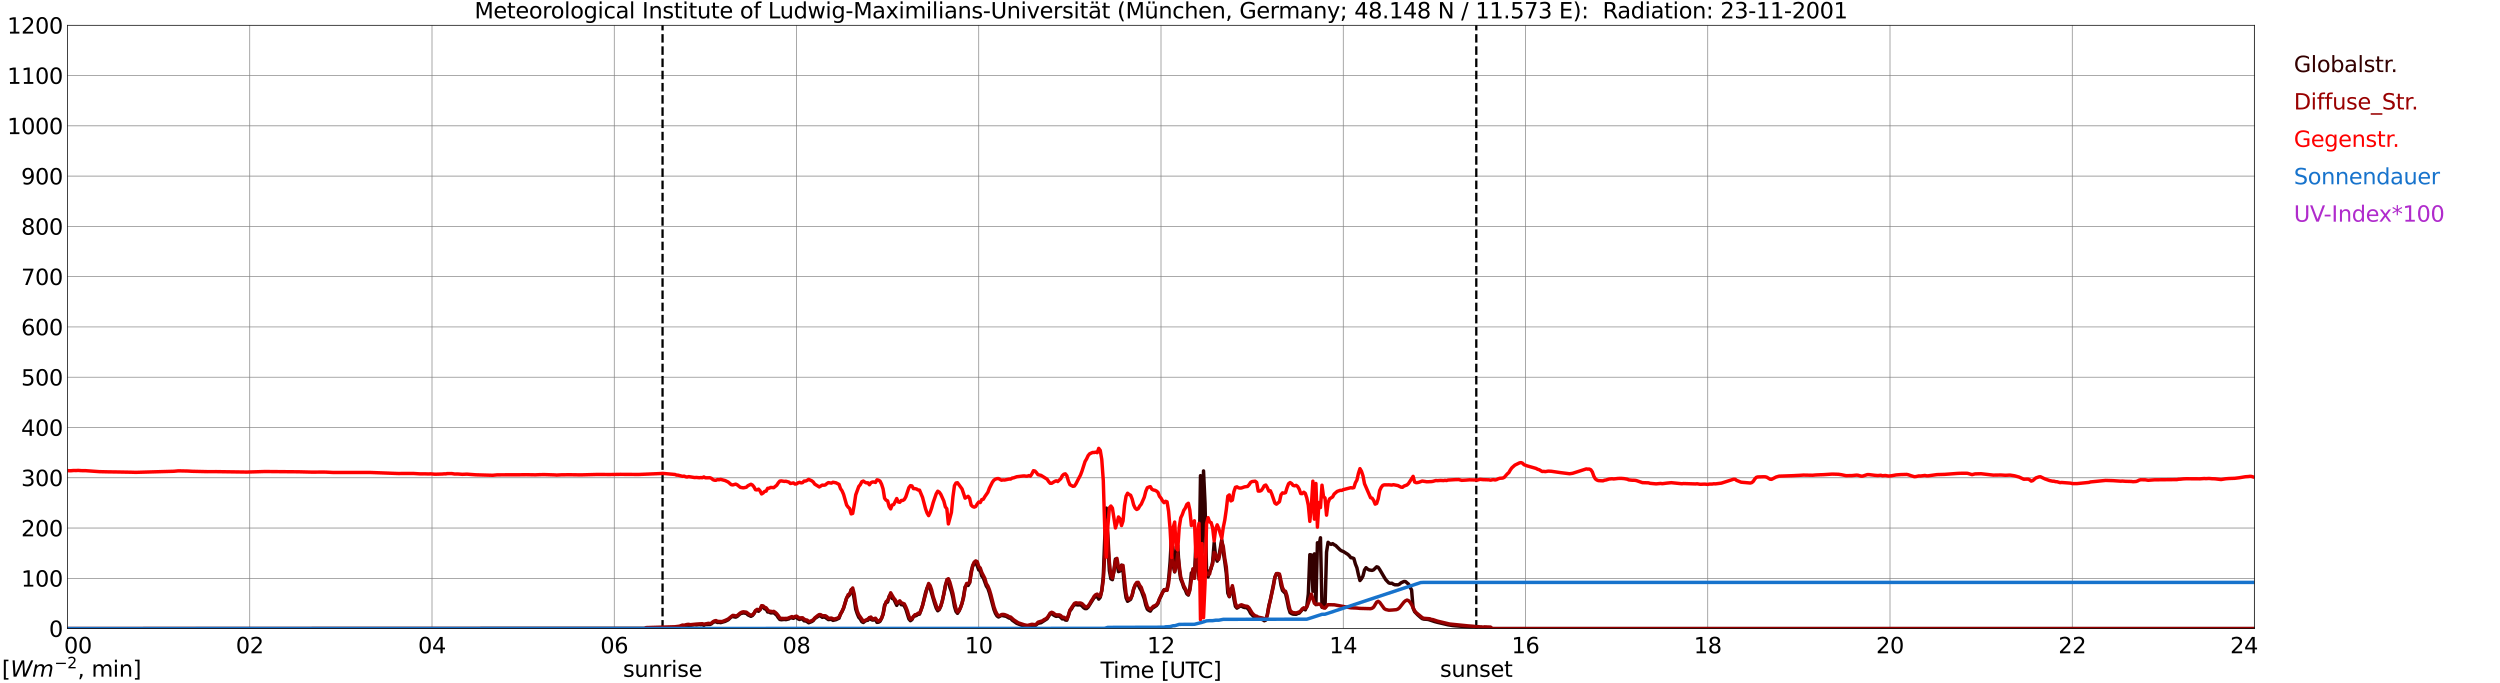 <?xml version="1.0" encoding="utf-8" standalone="no"?>
<!DOCTYPE svg PUBLIC "-//W3C//DTD SVG 1.1//EN"
  "http://www.w3.org/Graphics/SVG/1.1/DTD/svg11.dtd">
<svg xmlns:xlink="http://www.w3.org/1999/xlink" width="1085.4pt" height="296.64pt" viewBox="0 0 1085.4 296.64" xmlns="http://www.w3.org/2000/svg" version="1.1">
 <defs>
  <style type="text/css">*{stroke-linejoin: round; stroke-linecap: butt}</style>
 </defs>
 <g id="figure_1">
  <g id="patch_1">
   <path d="M 0 296.64 
L 1085.4 296.64 
L 1085.4 0 
L 0 0 
z
" style="fill: #ffffff"/>
  </g>
  <g id="axes_1">
   <g id="patch_2">
    <path d="M 29.306 272.909 
L 978.814 272.909 
L 978.814 10.976 
L 29.306 10.976 
z
" style="fill: #ffffff"/>
   </g>
   <g id="patch_3">
    <path d="M 978.814 272.909 
L 978.814 272.909 
L 978.814 10.976 
L 978.814 10.976 
z
" clip-path="url(#p8551ff1380)" style="fill: #d3d3d3; opacity: 0.25; stroke: #d3d3d3; stroke-linejoin: miter"/>
   </g>
   <g id="matplotlib.axis_1">
    <g id="xtick_1">
     <g id="line2d_1">
      <path d="M 29.306 272.909 
L 29.306 10.976 
" clip-path="url(#p8551ff1380)" style="fill: none; stroke: #808080; stroke-width: 0.3; stroke-linecap: square"/>
     </g>
     <g id="line2d_2"/>
     <g id="text_1">
      <!--    00 -->
      <g transform="translate(18.733 283.627) scale(0.095 -0.095)">
       <defs>
        <path id="DejaVuSans-20" transform="scale(0.016)"/>
        <path id="DejaVuSans-30" d="M 2034 4250 
Q 1547 4250 1301 3770 
Q 1056 3291 1056 2328 
Q 1056 1369 1301 889 
Q 1547 409 2034 409 
Q 2525 409 2770 889 
Q 3016 1369 3016 2328 
Q 3016 3291 2770 3770 
Q 2525 4250 2034 4250 
z
M 2034 4750 
Q 2819 4750 3233 4129 
Q 3647 3509 3647 2328 
Q 3647 1150 3233 529 
Q 2819 -91 2034 -91 
Q 1250 -91 836 529 
Q 422 1150 422 2328 
Q 422 3509 836 4129 
Q 1250 4750 2034 4750 
z
" transform="scale(0.016)"/>
       </defs>
       <use xlink:href="#DejaVuSans-20"/>
       <use xlink:href="#DejaVuSans-20" transform="translate(31.787 0)"/>
       <use xlink:href="#DejaVuSans-20" transform="translate(63.574 0)"/>
       <use xlink:href="#DejaVuSans-30" transform="translate(95.361 0)"/>
       <use xlink:href="#DejaVuSans-30" transform="translate(158.984 0)"/>
      </g>
     </g>
    </g>
    <g id="xtick_2">
     <g id="line2d_3">
      <path d="M 108.431 272.909 
L 108.431 10.976 
" clip-path="url(#p8551ff1380)" style="fill: none; stroke: #808080; stroke-width: 0.3; stroke-linecap: square"/>
     </g>
     <g id="line2d_4"/>
     <g id="text_2">
      <!-- 02 -->
      <g transform="translate(102.387 283.627) scale(0.095 -0.095)">
       <defs>
        <path id="DejaVuSans-32" d="M 1228 531 
L 3431 531 
L 3431 0 
L 469 0 
L 469 531 
Q 828 903 1448 1529 
Q 2069 2156 2228 2338 
Q 2531 2678 2651 2914 
Q 2772 3150 2772 3378 
Q 2772 3750 2511 3984 
Q 2250 4219 1831 4219 
Q 1534 4219 1204 4116 
Q 875 4013 500 3803 
L 500 4441 
Q 881 4594 1212 4672 
Q 1544 4750 1819 4750 
Q 2544 4750 2975 4387 
Q 3406 4025 3406 3419 
Q 3406 3131 3298 2873 
Q 3191 2616 2906 2266 
Q 2828 2175 2409 1742 
Q 1991 1309 1228 531 
z
" transform="scale(0.016)"/>
       </defs>
       <use xlink:href="#DejaVuSans-30"/>
       <use xlink:href="#DejaVuSans-32" transform="translate(63.623 0)"/>
      </g>
     </g>
    </g>
    <g id="xtick_3">
     <g id="line2d_5">
      <path d="M 187.557 272.909 
L 187.557 10.976 
" clip-path="url(#p8551ff1380)" style="fill: none; stroke: #808080; stroke-width: 0.3; stroke-linecap: square"/>
     </g>
     <g id="line2d_6"/>
     <g id="text_3">
      <!-- 04 -->
      <g transform="translate(181.513 283.627) scale(0.095 -0.095)">
       <defs>
        <path id="DejaVuSans-34" d="M 2419 4116 
L 825 1625 
L 2419 1625 
L 2419 4116 
z
M 2253 4666 
L 3047 4666 
L 3047 1625 
L 3713 1625 
L 3713 1100 
L 3047 1100 
L 3047 0 
L 2419 0 
L 2419 1100 
L 313 1100 
L 313 1709 
L 2253 4666 
z
" transform="scale(0.016)"/>
       </defs>
       <use xlink:href="#DejaVuSans-30"/>
       <use xlink:href="#DejaVuSans-34" transform="translate(63.623 0)"/>
      </g>
     </g>
    </g>
    <g id="xtick_4">
     <g id="line2d_7">
      <path d="M 266.683 272.909 
L 266.683 10.976 
" clip-path="url(#p8551ff1380)" style="fill: none; stroke: #808080; stroke-width: 0.3; stroke-linecap: square"/>
     </g>
     <g id="line2d_8"/>
     <g id="text_4">
      <!-- 06 -->
      <g transform="translate(260.638 283.627) scale(0.095 -0.095)">
       <defs>
        <path id="DejaVuSans-36" d="M 2113 2584 
Q 1688 2584 1439 2293 
Q 1191 2003 1191 1497 
Q 1191 994 1439 701 
Q 1688 409 2113 409 
Q 2538 409 2786 701 
Q 3034 994 3034 1497 
Q 3034 2003 2786 2293 
Q 2538 2584 2113 2584 
z
M 3366 4563 
L 3366 3988 
Q 3128 4100 2886 4159 
Q 2644 4219 2406 4219 
Q 1781 4219 1451 3797 
Q 1122 3375 1075 2522 
Q 1259 2794 1537 2939 
Q 1816 3084 2150 3084 
Q 2853 3084 3261 2657 
Q 3669 2231 3669 1497 
Q 3669 778 3244 343 
Q 2819 -91 2113 -91 
Q 1303 -91 875 529 
Q 447 1150 447 2328 
Q 447 3434 972 4092 
Q 1497 4750 2381 4750 
Q 2619 4750 2861 4703 
Q 3103 4656 3366 4563 
z
" transform="scale(0.016)"/>
       </defs>
       <use xlink:href="#DejaVuSans-30"/>
       <use xlink:href="#DejaVuSans-36" transform="translate(63.623 0)"/>
      </g>
     </g>
    </g>
    <g id="xtick_5">
     <g id="line2d_9">
      <path d="M 345.808 272.909 
L 345.808 10.976 
" clip-path="url(#p8551ff1380)" style="fill: none; stroke: #808080; stroke-width: 0.3; stroke-linecap: square"/>
     </g>
     <g id="line2d_10"/>
     <g id="text_5">
      <!-- 08 -->
      <g transform="translate(339.764 283.627) scale(0.095 -0.095)">
       <defs>
        <path id="DejaVuSans-38" d="M 2034 2216 
Q 1584 2216 1326 1975 
Q 1069 1734 1069 1313 
Q 1069 891 1326 650 
Q 1584 409 2034 409 
Q 2484 409 2743 651 
Q 3003 894 3003 1313 
Q 3003 1734 2745 1975 
Q 2488 2216 2034 2216 
z
M 1403 2484 
Q 997 2584 770 2862 
Q 544 3141 544 3541 
Q 544 4100 942 4425 
Q 1341 4750 2034 4750 
Q 2731 4750 3128 4425 
Q 3525 4100 3525 3541 
Q 3525 3141 3298 2862 
Q 3072 2584 2669 2484 
Q 3125 2378 3379 2068 
Q 3634 1759 3634 1313 
Q 3634 634 3220 271 
Q 2806 -91 2034 -91 
Q 1263 -91 848 271 
Q 434 634 434 1313 
Q 434 1759 690 2068 
Q 947 2378 1403 2484 
z
M 1172 3481 
Q 1172 3119 1398 2916 
Q 1625 2713 2034 2713 
Q 2441 2713 2670 2916 
Q 2900 3119 2900 3481 
Q 2900 3844 2670 4047 
Q 2441 4250 2034 4250 
Q 1625 4250 1398 4047 
Q 1172 3844 1172 3481 
z
" transform="scale(0.016)"/>
       </defs>
       <use xlink:href="#DejaVuSans-30"/>
       <use xlink:href="#DejaVuSans-38" transform="translate(63.623 0)"/>
      </g>
     </g>
    </g>
    <g id="xtick_6">
     <g id="line2d_11">
      <path d="M 424.934 272.909 
L 424.934 10.976 
" clip-path="url(#p8551ff1380)" style="fill: none; stroke: #808080; stroke-width: 0.3; stroke-linecap: square"/>
     </g>
     <g id="line2d_12"/>
     <g id="text_6">
      <!-- 10 -->
      <g transform="translate(418.89 283.627) scale(0.095 -0.095)">
       <defs>
        <path id="DejaVuSans-31" d="M 794 531 
L 1825 531 
L 1825 4091 
L 703 3866 
L 703 4441 
L 1819 4666 
L 2450 4666 
L 2450 531 
L 3481 531 
L 3481 0 
L 794 0 
L 794 531 
z
" transform="scale(0.016)"/>
       </defs>
       <use xlink:href="#DejaVuSans-31"/>
       <use xlink:href="#DejaVuSans-30" transform="translate(63.623 0)"/>
      </g>
     </g>
    </g>
    <g id="xtick_7">
     <g id="line2d_13">
      <path d="M 504.06 272.909 
L 504.06 10.976 
" clip-path="url(#p8551ff1380)" style="fill: none; stroke: #808080; stroke-width: 0.3; stroke-linecap: square"/>
     </g>
     <g id="line2d_14"/>
     <g id="text_7">
      <!-- 12 -->
      <g transform="translate(498.015 283.627) scale(0.095 -0.095)">
       <use xlink:href="#DejaVuSans-31"/>
       <use xlink:href="#DejaVuSans-32" transform="translate(63.623 0)"/>
      </g>
     </g>
    </g>
    <g id="xtick_8">
     <g id="line2d_15">
      <path d="M 583.185 272.909 
L 583.185 10.976 
" clip-path="url(#p8551ff1380)" style="fill: none; stroke: #808080; stroke-width: 0.3; stroke-linecap: square"/>
     </g>
     <g id="line2d_16"/>
     <g id="text_8">
      <!-- 14 -->
      <g transform="translate(577.141 283.627) scale(0.095 -0.095)">
       <use xlink:href="#DejaVuSans-31"/>
       <use xlink:href="#DejaVuSans-34" transform="translate(63.623 0)"/>
      </g>
     </g>
    </g>
    <g id="xtick_9">
     <g id="line2d_17">
      <path d="M 662.311 272.909 
L 662.311 10.976 
" clip-path="url(#p8551ff1380)" style="fill: none; stroke: #808080; stroke-width: 0.3; stroke-linecap: square"/>
     </g>
     <g id="line2d_18"/>
     <g id="text_9">
      <!-- 16 -->
      <g transform="translate(656.267 283.627) scale(0.095 -0.095)">
       <use xlink:href="#DejaVuSans-31"/>
       <use xlink:href="#DejaVuSans-36" transform="translate(63.623 0)"/>
      </g>
     </g>
    </g>
    <g id="xtick_10">
     <g id="line2d_19">
      <path d="M 741.437 272.909 
L 741.437 10.976 
" clip-path="url(#p8551ff1380)" style="fill: none; stroke: #808080; stroke-width: 0.3; stroke-linecap: square"/>
     </g>
     <g id="line2d_20"/>
     <g id="text_10">
      <!-- 18 -->
      <g transform="translate(735.392 283.627) scale(0.095 -0.095)">
       <use xlink:href="#DejaVuSans-31"/>
       <use xlink:href="#DejaVuSans-38" transform="translate(63.623 0)"/>
      </g>
     </g>
    </g>
    <g id="xtick_11">
     <g id="line2d_21">
      <path d="M 820.562 272.909 
L 820.562 10.976 
" clip-path="url(#p8551ff1380)" style="fill: none; stroke: #808080; stroke-width: 0.3; stroke-linecap: square"/>
     </g>
     <g id="line2d_22"/>
     <g id="text_11">
      <!-- 20 -->
      <g transform="translate(814.518 283.627) scale(0.095 -0.095)">
       <use xlink:href="#DejaVuSans-32"/>
       <use xlink:href="#DejaVuSans-30" transform="translate(63.623 0)"/>
      </g>
     </g>
    </g>
    <g id="xtick_12">
     <g id="line2d_23">
      <path d="M 899.688 272.909 
L 899.688 10.976 
" clip-path="url(#p8551ff1380)" style="fill: none; stroke: #808080; stroke-width: 0.3; stroke-linecap: square"/>
     </g>
     <g id="line2d_24"/>
     <g id="text_12">
      <!-- 22 -->
      <g transform="translate(893.644 283.627) scale(0.095 -0.095)">
       <use xlink:href="#DejaVuSans-32"/>
       <use xlink:href="#DejaVuSans-32" transform="translate(63.623 0)"/>
      </g>
     </g>
    </g>
    <g id="xtick_13">
     <g id="line2d_25">
      <path d="M 978.814 272.909 
L 978.814 10.976 
" clip-path="url(#p8551ff1380)" style="fill: none; stroke: #808080; stroke-width: 0.3; stroke-linecap: square"/>
     </g>
     <g id="line2d_26"/>
     <g id="text_13">
      <!-- 24    -->
      <g transform="translate(968.241 283.627) scale(0.095 -0.095)">
       <use xlink:href="#DejaVuSans-32"/>
       <use xlink:href="#DejaVuSans-34" transform="translate(63.623 0)"/>
       <use xlink:href="#DejaVuSans-20" transform="translate(127.246 0)"/>
       <use xlink:href="#DejaVuSans-20" transform="translate(159.033 0)"/>
       <use xlink:href="#DejaVuSans-20" transform="translate(190.82 0)"/>
      </g>
     </g>
    </g>
    <g id="text_14">
     <!-- Time [UTC] -->
     <g transform="translate(477.806 294.322) scale(0.095 -0.095)">
      <defs>
       <path id="DejaVuSans-54" d="M -19 4666 
L 3928 4666 
L 3928 4134 
L 2272 4134 
L 2272 0 
L 1638 0 
L 1638 4134 
L -19 4134 
L -19 4666 
z
" transform="scale(0.016)"/>
       <path id="DejaVuSans-69" d="M 603 3500 
L 1178 3500 
L 1178 0 
L 603 0 
L 603 3500 
z
M 603 4863 
L 1178 4863 
L 1178 4134 
L 603 4134 
L 603 4863 
z
" transform="scale(0.016)"/>
       <path id="DejaVuSans-6d" d="M 3328 2828 
Q 3544 3216 3844 3400 
Q 4144 3584 4550 3584 
Q 5097 3584 5394 3201 
Q 5691 2819 5691 2113 
L 5691 0 
L 5113 0 
L 5113 2094 
Q 5113 2597 4934 2840 
Q 4756 3084 4391 3084 
Q 3944 3084 3684 2787 
Q 3425 2491 3425 1978 
L 3425 0 
L 2847 0 
L 2847 2094 
Q 2847 2600 2669 2842 
Q 2491 3084 2119 3084 
Q 1678 3084 1418 2786 
Q 1159 2488 1159 1978 
L 1159 0 
L 581 0 
L 581 3500 
L 1159 3500 
L 1159 2956 
Q 1356 3278 1631 3431 
Q 1906 3584 2284 3584 
Q 2666 3584 2933 3390 
Q 3200 3197 3328 2828 
z
" transform="scale(0.016)"/>
       <path id="DejaVuSans-65" d="M 3597 1894 
L 3597 1613 
L 953 1613 
Q 991 1019 1311 708 
Q 1631 397 2203 397 
Q 2534 397 2845 478 
Q 3156 559 3463 722 
L 3463 178 
Q 3153 47 2828 -22 
Q 2503 -91 2169 -91 
Q 1331 -91 842 396 
Q 353 884 353 1716 
Q 353 2575 817 3079 
Q 1281 3584 2069 3584 
Q 2775 3584 3186 3129 
Q 3597 2675 3597 1894 
z
M 3022 2063 
Q 3016 2534 2758 2815 
Q 2500 3097 2075 3097 
Q 1594 3097 1305 2825 
Q 1016 2553 972 2059 
L 3022 2063 
z
" transform="scale(0.016)"/>
       <path id="DejaVuSans-5b" d="M 550 4863 
L 1875 4863 
L 1875 4416 
L 1125 4416 
L 1125 -397 
L 1875 -397 
L 1875 -844 
L 550 -844 
L 550 4863 
z
" transform="scale(0.016)"/>
       <path id="DejaVuSans-55" d="M 556 4666 
L 1191 4666 
L 1191 1831 
Q 1191 1081 1462 751 
Q 1734 422 2344 422 
Q 2950 422 3222 751 
Q 3494 1081 3494 1831 
L 3494 4666 
L 4128 4666 
L 4128 1753 
Q 4128 841 3676 375 
Q 3225 -91 2344 -91 
Q 1459 -91 1007 375 
Q 556 841 556 1753 
L 556 4666 
z
" transform="scale(0.016)"/>
       <path id="DejaVuSans-43" d="M 4122 4306 
L 4122 3641 
Q 3803 3938 3442 4084 
Q 3081 4231 2675 4231 
Q 1875 4231 1450 3742 
Q 1025 3253 1025 2328 
Q 1025 1406 1450 917 
Q 1875 428 2675 428 
Q 3081 428 3442 575 
Q 3803 722 4122 1019 
L 4122 359 
Q 3791 134 3420 21 
Q 3050 -91 2638 -91 
Q 1578 -91 968 557 
Q 359 1206 359 2328 
Q 359 3453 968 4101 
Q 1578 4750 2638 4750 
Q 3056 4750 3426 4639 
Q 3797 4528 4122 4306 
z
" transform="scale(0.016)"/>
       <path id="DejaVuSans-5d" d="M 1947 4863 
L 1947 -844 
L 622 -844 
L 622 -397 
L 1369 -397 
L 1369 4416 
L 622 4416 
L 622 4863 
L 1947 4863 
z
" transform="scale(0.016)"/>
      </defs>
      <use xlink:href="#DejaVuSans-54"/>
      <use xlink:href="#DejaVuSans-69" transform="translate(57.959 0)"/>
      <use xlink:href="#DejaVuSans-6d" transform="translate(85.742 0)"/>
      <use xlink:href="#DejaVuSans-65" transform="translate(183.154 0)"/>
      <use xlink:href="#DejaVuSans-20" transform="translate(244.678 0)"/>
      <use xlink:href="#DejaVuSans-5b" transform="translate(276.465 0)"/>
      <use xlink:href="#DejaVuSans-55" transform="translate(315.479 0)"/>
      <use xlink:href="#DejaVuSans-54" transform="translate(388.672 0)"/>
      <use xlink:href="#DejaVuSans-43" transform="translate(443.881 0)"/>
      <use xlink:href="#DejaVuSans-5d" transform="translate(513.705 0)"/>
     </g>
    </g>
   </g>
   <g id="matplotlib.axis_2">
    <g id="ytick_1">
     <g id="line2d_27">
      <path d="M 29.306 272.909 
L 978.814 272.909 
" clip-path="url(#p8551ff1380)" style="fill: none; stroke: #808080; stroke-width: 0.3; stroke-linecap: square"/>
     </g>
     <g id="line2d_28"/>
     <g id="text_15">
      <!-- 0 -->
      <g transform="translate(21.261 276.518) scale(0.095 -0.095)">
       <use xlink:href="#DejaVuSans-30"/>
      </g>
     </g>
    </g>
    <g id="ytick_2">
     <g id="line2d_29">
      <path d="M 29.306 251.081 
L 978.814 251.081 
" clip-path="url(#p8551ff1380)" style="fill: none; stroke: #808080; stroke-width: 0.3; stroke-linecap: square"/>
     </g>
     <g id="line2d_30"/>
     <g id="text_16">
      <!-- 100 -->
      <g transform="translate(9.173 254.69) scale(0.095 -0.095)">
       <use xlink:href="#DejaVuSans-31"/>
       <use xlink:href="#DejaVuSans-30" transform="translate(63.623 0)"/>
       <use xlink:href="#DejaVuSans-30" transform="translate(127.246 0)"/>
      </g>
     </g>
    </g>
    <g id="ytick_3">
     <g id="line2d_31">
      <path d="M 29.306 229.253 
L 978.814 229.253 
" clip-path="url(#p8551ff1380)" style="fill: none; stroke: #808080; stroke-width: 0.3; stroke-linecap: square"/>
     </g>
     <g id="line2d_32"/>
     <g id="text_17">
      <!-- 200 -->
      <g transform="translate(9.173 232.863) scale(0.095 -0.095)">
       <use xlink:href="#DejaVuSans-32"/>
       <use xlink:href="#DejaVuSans-30" transform="translate(63.623 0)"/>
       <use xlink:href="#DejaVuSans-30" transform="translate(127.246 0)"/>
      </g>
     </g>
    </g>
    <g id="ytick_4">
     <g id="line2d_33">
      <path d="M 29.306 207.426 
L 978.814 207.426 
" clip-path="url(#p8551ff1380)" style="fill: none; stroke: #808080; stroke-width: 0.3; stroke-linecap: square"/>
     </g>
     <g id="line2d_34"/>
     <g id="text_18">
      <!-- 300 -->
      <g transform="translate(9.173 211.035) scale(0.095 -0.095)">
       <defs>
        <path id="DejaVuSans-33" d="M 2597 2516 
Q 3050 2419 3304 2112 
Q 3559 1806 3559 1356 
Q 3559 666 3084 287 
Q 2609 -91 1734 -91 
Q 1441 -91 1130 -33 
Q 819 25 488 141 
L 488 750 
Q 750 597 1062 519 
Q 1375 441 1716 441 
Q 2309 441 2620 675 
Q 2931 909 2931 1356 
Q 2931 1769 2642 2001 
Q 2353 2234 1838 2234 
L 1294 2234 
L 1294 2753 
L 1863 2753 
Q 2328 2753 2575 2939 
Q 2822 3125 2822 3475 
Q 2822 3834 2567 4026 
Q 2313 4219 1838 4219 
Q 1578 4219 1281 4162 
Q 984 4106 628 3988 
L 628 4550 
Q 988 4650 1302 4700 
Q 1616 4750 1894 4750 
Q 2613 4750 3031 4423 
Q 3450 4097 3450 3541 
Q 3450 3153 3228 2886 
Q 3006 2619 2597 2516 
z
" transform="scale(0.016)"/>
       </defs>
       <use xlink:href="#DejaVuSans-33"/>
       <use xlink:href="#DejaVuSans-30" transform="translate(63.623 0)"/>
       <use xlink:href="#DejaVuSans-30" transform="translate(127.246 0)"/>
      </g>
     </g>
    </g>
    <g id="ytick_5">
     <g id="line2d_35">
      <path d="M 29.306 185.598 
L 978.814 185.598 
" clip-path="url(#p8551ff1380)" style="fill: none; stroke: #808080; stroke-width: 0.3; stroke-linecap: square"/>
     </g>
     <g id="line2d_36"/>
     <g id="text_19">
      <!-- 400 -->
      <g transform="translate(9.173 189.207) scale(0.095 -0.095)">
       <use xlink:href="#DejaVuSans-34"/>
       <use xlink:href="#DejaVuSans-30" transform="translate(63.623 0)"/>
       <use xlink:href="#DejaVuSans-30" transform="translate(127.246 0)"/>
      </g>
     </g>
    </g>
    <g id="ytick_6">
     <g id="line2d_37">
      <path d="M 29.306 163.77 
L 978.814 163.77 
" clip-path="url(#p8551ff1380)" style="fill: none; stroke: #808080; stroke-width: 0.3; stroke-linecap: square"/>
     </g>
     <g id="line2d_38"/>
     <g id="text_20">
      <!-- 500 -->
      <g transform="translate(9.173 167.379) scale(0.095 -0.095)">
       <defs>
        <path id="DejaVuSans-35" d="M 691 4666 
L 3169 4666 
L 3169 4134 
L 1269 4134 
L 1269 2991 
Q 1406 3038 1543 3061 
Q 1681 3084 1819 3084 
Q 2600 3084 3056 2656 
Q 3513 2228 3513 1497 
Q 3513 744 3044 326 
Q 2575 -91 1722 -91 
Q 1428 -91 1123 -41 
Q 819 9 494 109 
L 494 744 
Q 775 591 1075 516 
Q 1375 441 1709 441 
Q 2250 441 2565 725 
Q 2881 1009 2881 1497 
Q 2881 1984 2565 2268 
Q 2250 2553 1709 2553 
Q 1456 2553 1204 2497 
Q 953 2441 691 2322 
L 691 4666 
z
" transform="scale(0.016)"/>
       </defs>
       <use xlink:href="#DejaVuSans-35"/>
       <use xlink:href="#DejaVuSans-30" transform="translate(63.623 0)"/>
       <use xlink:href="#DejaVuSans-30" transform="translate(127.246 0)"/>
      </g>
     </g>
    </g>
    <g id="ytick_7">
     <g id="line2d_39">
      <path d="M 29.306 141.942 
L 978.814 141.942 
" clip-path="url(#p8551ff1380)" style="fill: none; stroke: #808080; stroke-width: 0.3; stroke-linecap: square"/>
     </g>
     <g id="line2d_40"/>
     <g id="text_21">
      <!-- 600 -->
      <g transform="translate(9.173 145.551) scale(0.095 -0.095)">
       <use xlink:href="#DejaVuSans-36"/>
       <use xlink:href="#DejaVuSans-30" transform="translate(63.623 0)"/>
       <use xlink:href="#DejaVuSans-30" transform="translate(127.246 0)"/>
      </g>
     </g>
    </g>
    <g id="ytick_8">
     <g id="line2d_41">
      <path d="M 29.306 120.114 
L 978.814 120.114 
" clip-path="url(#p8551ff1380)" style="fill: none; stroke: #808080; stroke-width: 0.3; stroke-linecap: square"/>
     </g>
     <g id="line2d_42"/>
     <g id="text_22">
      <!-- 700 -->
      <g transform="translate(9.173 123.724) scale(0.095 -0.095)">
       <defs>
        <path id="DejaVuSans-37" d="M 525 4666 
L 3525 4666 
L 3525 4397 
L 1831 0 
L 1172 0 
L 2766 4134 
L 525 4134 
L 525 4666 
z
" transform="scale(0.016)"/>
       </defs>
       <use xlink:href="#DejaVuSans-37"/>
       <use xlink:href="#DejaVuSans-30" transform="translate(63.623 0)"/>
       <use xlink:href="#DejaVuSans-30" transform="translate(127.246 0)"/>
      </g>
     </g>
    </g>
    <g id="ytick_9">
     <g id="line2d_43">
      <path d="M 29.306 98.287 
L 978.814 98.287 
" clip-path="url(#p8551ff1380)" style="fill: none; stroke: #808080; stroke-width: 0.3; stroke-linecap: square"/>
     </g>
     <g id="line2d_44"/>
     <g id="text_23">
      <!-- 800 -->
      <g transform="translate(9.173 101.896) scale(0.095 -0.095)">
       <use xlink:href="#DejaVuSans-38"/>
       <use xlink:href="#DejaVuSans-30" transform="translate(63.623 0)"/>
       <use xlink:href="#DejaVuSans-30" transform="translate(127.246 0)"/>
      </g>
     </g>
    </g>
    <g id="ytick_10">
     <g id="line2d_45">
      <path d="M 29.306 76.459 
L 978.814 76.459 
" clip-path="url(#p8551ff1380)" style="fill: none; stroke: #808080; stroke-width: 0.3; stroke-linecap: square"/>
     </g>
     <g id="line2d_46"/>
     <g id="text_24">
      <!-- 900 -->
      <g transform="translate(9.173 80.068) scale(0.095 -0.095)">
       <defs>
        <path id="DejaVuSans-39" d="M 703 97 
L 703 672 
Q 941 559 1184 500 
Q 1428 441 1663 441 
Q 2288 441 2617 861 
Q 2947 1281 2994 2138 
Q 2813 1869 2534 1725 
Q 2256 1581 1919 1581 
Q 1219 1581 811 2004 
Q 403 2428 403 3163 
Q 403 3881 828 4315 
Q 1253 4750 1959 4750 
Q 2769 4750 3195 4129 
Q 3622 3509 3622 2328 
Q 3622 1225 3098 567 
Q 2575 -91 1691 -91 
Q 1453 -91 1209 -44 
Q 966 3 703 97 
z
M 1959 2075 
Q 2384 2075 2632 2365 
Q 2881 2656 2881 3163 
Q 2881 3666 2632 3958 
Q 2384 4250 1959 4250 
Q 1534 4250 1286 3958 
Q 1038 3666 1038 3163 
Q 1038 2656 1286 2365 
Q 1534 2075 1959 2075 
z
" transform="scale(0.016)"/>
       </defs>
       <use xlink:href="#DejaVuSans-39"/>
       <use xlink:href="#DejaVuSans-30" transform="translate(63.623 0)"/>
       <use xlink:href="#DejaVuSans-30" transform="translate(127.246 0)"/>
      </g>
     </g>
    </g>
    <g id="ytick_11">
     <g id="line2d_47">
      <path d="M 29.306 54.631 
L 978.814 54.631 
" clip-path="url(#p8551ff1380)" style="fill: none; stroke: #808080; stroke-width: 0.3; stroke-linecap: square"/>
     </g>
     <g id="line2d_48"/>
     <g id="text_25">
      <!-- 1000 -->
      <g transform="translate(3.128 58.24) scale(0.095 -0.095)">
       <use xlink:href="#DejaVuSans-31"/>
       <use xlink:href="#DejaVuSans-30" transform="translate(63.623 0)"/>
       <use xlink:href="#DejaVuSans-30" transform="translate(127.246 0)"/>
       <use xlink:href="#DejaVuSans-30" transform="translate(190.869 0)"/>
      </g>
     </g>
    </g>
    <g id="ytick_12">
     <g id="line2d_49">
      <path d="M 29.306 32.803 
L 978.814 32.803 
" clip-path="url(#p8551ff1380)" style="fill: none; stroke: #808080; stroke-width: 0.3; stroke-linecap: square"/>
     </g>
     <g id="line2d_50"/>
     <g id="text_26">
      <!-- 1100 -->
      <g transform="translate(3.128 36.413) scale(0.095 -0.095)">
       <use xlink:href="#DejaVuSans-31"/>
       <use xlink:href="#DejaVuSans-31" transform="translate(63.623 0)"/>
       <use xlink:href="#DejaVuSans-30" transform="translate(127.246 0)"/>
       <use xlink:href="#DejaVuSans-30" transform="translate(190.869 0)"/>
      </g>
     </g>
    </g>
    <g id="ytick_13">
     <g id="line2d_51">
      <path d="M 29.306 10.976 
L 978.814 10.976 
" clip-path="url(#p8551ff1380)" style="fill: none; stroke: #808080; stroke-width: 0.3; stroke-linecap: square"/>
     </g>
     <g id="line2d_52"/>
     <g id="text_27">
      <!-- 1200 -->
      <g transform="translate(3.128 14.585) scale(0.095 -0.095)">
       <use xlink:href="#DejaVuSans-31"/>
       <use xlink:href="#DejaVuSans-32" transform="translate(63.623 0)"/>
       <use xlink:href="#DejaVuSans-30" transform="translate(127.246 0)"/>
       <use xlink:href="#DejaVuSans-30" transform="translate(190.869 0)"/>
      </g>
     </g>
    </g>
   </g>
   <g id="line2d_53">
    <path d="M 287.651 272.909 
L 287.651 10.976 
" clip-path="url(#p8551ff1380)" style="fill: none; stroke-dasharray: 3.7,1.6; stroke-dashoffset: 0; stroke: #000000"/>
   </g>
   <g id="line2d_54">
    <path d="M 640.947 272.909 
L 640.947 10.976 
" clip-path="url(#p8551ff1380)" style="fill: none; stroke-dasharray: 3.7,1.6; stroke-dashoffset: 0; stroke: #000000"/>
   </g>
   <g id="line2d_55">
    <path d="M 29.306 272.909 
L 286.464 272.806 
L 293.058 272.514 
L 293.717 272.341 
L 294.377 272.317 
L 296.355 271.745 
L 297.014 271.824 
L 297.674 271.505 
L 298.333 271.403 
L 298.992 271.586 
L 301.63 271.25 
L 302.289 271.333 
L 303.608 271.187 
L 304.267 271.261 
L 304.927 271.182 
L 305.586 271.529 
L 306.246 271.141 
L 308.224 271.132 
L 308.883 270.842 
L 309.543 270.248 
L 310.202 269.982 
L 310.861 269.953 
L 311.521 270.279 
L 312.18 270.172 
L 312.839 270.34 
L 314.818 269.774 
L 316.136 269.117 
L 317.455 267.862 
L 318.114 267.681 
L 319.433 267.947 
L 320.093 267.607 
L 321.411 266.433 
L 322.73 266.105 
L 324.049 266.306 
L 324.708 266.943 
L 326.027 267.581 
L 326.686 267.236 
L 327.346 266.419 
L 328.005 265.201 
L 328.665 265.066 
L 329.324 265.398 
L 329.983 264.623 
L 330.643 263.287 
L 331.302 263.665 
L 331.961 264.35 
L 332.621 264.477 
L 333.28 265.697 
L 333.94 265.751 
L 334.599 266.112 
L 335.918 266.013 
L 337.236 267.107 
L 337.896 268.148 
L 338.555 268.938 
L 339.215 269.065 
L 340.533 268.919 
L 341.193 269.026 
L 342.512 268.707 
L 343.171 268.15 
L 344.49 268.454 
L 345.149 268.024 
L 345.808 268.144 
L 346.468 268.663 
L 347.127 268.956 
L 347.787 268.694 
L 348.446 268.838 
L 349.105 269.536 
L 349.765 269.574 
L 350.424 269.905 
L 351.083 270.392 
L 352.402 269.877 
L 353.062 269.449 
L 353.721 268.559 
L 355.699 267.264 
L 356.359 267.559 
L 357.018 268.026 
L 357.677 267.875 
L 358.337 268.074 
L 359.655 269.006 
L 360.974 268.871 
L 361.634 269.349 
L 362.952 269.043 
L 364.271 268.406 
L 364.93 266.526 
L 365.59 265.514 
L 366.249 264.018 
L 367.568 259.603 
L 368.887 258.201 
L 369.546 255.979 
L 370.206 256.357 
L 370.865 260.078 
L 371.524 264.509 
L 372.184 266.481 
L 372.843 268.039 
L 373.502 268.729 
L 374.162 269.918 
L 374.821 270.261 
L 375.481 269.694 
L 376.14 269.386 
L 376.799 269.288 
L 377.459 268.242 
L 378.118 268.903 
L 378.777 269.216 
L 379.437 269.163 
L 380.096 268.956 
L 380.756 270.213 
L 381.415 270.137 
L 382.074 269.735 
L 382.734 268.478 
L 383.393 266.518 
L 384.053 262.691 
L 384.712 261.681 
L 385.371 261.371 
L 386.031 258.858 
L 386.69 258.07 
L 387.349 259.849 
L 388.009 260.052 
L 389.328 262.833 
L 389.987 261.545 
L 390.646 261.574 
L 391.306 262.543 
L 391.965 262.528 
L 392.624 263.126 
L 393.284 264.505 
L 394.603 268.718 
L 395.262 269.486 
L 395.921 269.004 
L 396.581 267.694 
L 397.899 267.205 
L 398.559 266.718 
L 399.218 266.638 
L 400.537 262.829 
L 401.856 257.212 
L 402.515 255.268 
L 403.175 253.978 
L 403.834 255.425 
L 405.812 262.1 
L 406.471 264.023 
L 407.131 265.166 
L 407.79 264.643 
L 408.45 263.171 
L 409.109 260.773 
L 409.768 257.859 
L 410.428 254.124 
L 411.087 252.343 
L 411.746 251.74 
L 412.406 255.01 
L 413.065 256.828 
L 413.725 259.535 
L 414.384 263.3 
L 415.043 265.463 
L 415.703 266.284 
L 416.362 265.263 
L 417.022 263.785 
L 417.681 261.943 
L 418.34 258.799 
L 419 254.814 
L 419.659 254.078 
L 420.318 254.181 
L 420.978 252.995 
L 421.637 248.115 
L 422.297 245.823 
L 422.956 244.694 
L 423.615 244.36 
L 424.275 245.687 
L 424.934 247.464 
L 425.593 247.728 
L 426.253 250.105 
L 426.912 250.885 
L 428.231 254.469 
L 428.89 255.451 
L 429.55 257.374 
L 431.528 264.638 
L 432.187 266.33 
L 432.847 267.417 
L 433.506 267.88 
L 434.825 267.181 
L 436.803 267.585 
L 438.122 268.349 
L 438.781 268.452 
L 439.44 269.24 
L 440.759 270.165 
L 441.419 270.63 
L 443.397 271.411 
L 446.034 271.951 
L 448.012 271.588 
L 449.331 271.73 
L 450.65 270.621 
L 451.969 270.357 
L 454.606 268.661 
L 455.925 266.524 
L 456.584 266.47 
L 457.903 267.312 
L 458.563 267.609 
L 459.222 267.493 
L 459.881 267.552 
L 460.541 268.061 
L 461.2 268.716 
L 461.859 268.548 
L 462.519 269.192 
L 463.178 269.264 
L 464.497 265.195 
L 465.156 264.448 
L 465.816 263.287 
L 466.475 262.549 
L 467.134 262.517 
L 467.794 262.634 
L 469.113 262.615 
L 469.772 263.088 
L 470.431 263.8 
L 471.091 264.245 
L 471.75 264.221 
L 472.409 263.621 
L 475.047 259.417 
L 476.366 258.876 
L 477.025 260.12 
L 477.685 259.308 
L 478.344 256.339 
L 479.003 250.398 
L 479.663 232.866 
L 480.322 220.594 
L 480.981 235.468 
L 481.641 247.754 
L 482.3 251.295 
L 482.96 251.664 
L 483.619 247.617 
L 484.278 242.736 
L 484.938 244.801 
L 485.597 248.176 
L 486.256 247.905 
L 486.916 245.353 
L 487.575 247.824 
L 488.235 255.265 
L 488.894 259.539 
L 489.553 261.061 
L 490.872 260.209 
L 491.532 258.413 
L 492.191 255.719 
L 492.85 254.216 
L 493.51 253.521 
L 494.169 253.892 
L 494.828 255.355 
L 495.488 256.44 
L 496.807 260.004 
L 497.466 262.763 
L 498.125 264.496 
L 498.785 265.016 
L 499.444 265.324 
L 500.103 264.25 
L 502.082 262.927 
L 502.741 262.047 
L 503.4 259.993 
L 504.06 258.88 
L 504.719 257.247 
L 505.379 256.049 
L 506.038 256.326 
L 506.697 255.929 
L 507.357 251.646 
L 508.016 243.867 
L 508.675 231.868 
L 509.335 245.38 
L 509.994 248.302 
L 510.654 237.437 
L 511.313 236.806 
L 511.972 247.089 
L 512.632 251.476 
L 513.291 253.05 
L 513.95 255.069 
L 514.61 256.156 
L 515.269 257.815 
L 515.929 258.365 
L 516.588 255.375 
L 517.247 248.75 
L 517.907 249.402 
L 518.566 250.891 
L 519.226 235.219 
L 519.885 245.399 
L 520.544 249.795 
L 521.204 206.511 
L 521.863 239.973 
L 522.522 204.463 
L 523.182 218.634 
L 523.841 247.613 
L 524.501 250.481 
L 525.16 247.909 
L 525.819 246.892 
L 526.479 243.85 
L 527.138 235.625 
L 527.797 241.809 
L 528.457 243.631 
L 529.116 241.946 
L 530.435 234.333 
L 531.094 239.746 
L 531.754 243.961 
L 532.413 248.992 
L 533.073 257.546 
L 533.732 259.079 
L 534.391 255.855 
L 535.051 255.174 
L 535.71 260.037 
L 536.369 263.261 
L 537.029 264.023 
L 538.348 263.224 
L 539.007 263.163 
L 539.666 263.558 
L 540.326 263.763 
L 540.985 263.789 
L 541.644 264.103 
L 542.304 264.97 
L 542.963 266.297 
L 544.282 267.681 
L 544.941 268.067 
L 545.601 268.087 
L 546.26 268.596 
L 546.919 268.825 
L 547.579 268.862 
L 548.238 269.041 
L 548.898 269.506 
L 549.557 269.209 
L 550.216 266.867 
L 550.876 262.999 
L 551.535 260.421 
L 553.513 250.583 
L 554.173 249.165 
L 554.832 249.56 
L 555.491 249.824 
L 556.151 254.076 
L 556.81 256.361 
L 558.129 257.695 
L 558.788 260.539 
L 559.448 263.92 
L 560.107 265.994 
L 560.766 266.406 
L 561.426 266.644 
L 562.745 266.712 
L 563.404 266.356 
L 564.063 266.214 
L 565.382 264.675 
L 566.042 264.252 
L 566.701 264.78 
L 567.36 263.283 
L 568.02 257.883 
L 568.679 240.813 
L 569.338 240.931 
L 569.998 256.71 
L 570.657 240.468 
L 571.317 262.51 
L 571.976 235.644 
L 572.635 236.869 
L 573.295 233.481 
L 573.954 263.667 
L 575.273 263.826 
L 575.932 239.683 
L 576.592 235.452 
L 577.251 236.029 
L 577.91 236.339 
L 578.57 236.022 
L 579.229 236.496 
L 579.889 236.83 
L 581.867 238.783 
L 582.526 239.189 
L 583.185 239.423 
L 585.164 240.68 
L 585.823 241.278 
L 586.482 242.127 
L 587.142 242.215 
L 587.801 242.509 
L 588.46 244.867 
L 589.12 246.517 
L 589.779 249.547 
L 590.439 252.044 
L 591.098 251.245 
L 591.757 250.064 
L 592.417 247.44 
L 593.076 246.469 
L 593.736 247.073 
L 594.395 247.438 
L 595.714 247.654 
L 596.373 247.381 
L 597.692 246.082 
L 598.351 246.292 
L 599.011 247.259 
L 600.989 250.625 
L 601.648 251.688 
L 602.967 253.085 
L 603.626 253.275 
L 604.286 253.207 
L 604.945 253.639 
L 605.604 253.892 
L 606.923 253.916 
L 607.582 253.626 
L 608.242 253.059 
L 609.561 252.445 
L 610.22 252.498 
L 611.539 253.622 
L 612.858 256.163 
L 613.517 264.06 
L 614.176 265.575 
L 615.495 266.937 
L 616.814 268.1 
L 617.473 268.593 
L 618.133 268.788 
L 619.451 268.89 
L 620.111 268.96 
L 622.748 269.835 
L 624.067 270.191 
L 628.683 271.272 
L 630.661 271.586 
L 631.98 271.715 
L 636.595 272.079 
L 639.233 272.221 
L 641.87 272.357 
L 647.145 272.597 
L 647.805 272.909 
L 978.154 272.909 
L 978.154 272.909 
" clip-path="url(#p8551ff1380)" style="fill: none; stroke: #330000; stroke-width: 1.5; stroke-linecap: square"/>
   </g>
   <g id="line2d_56">
    <path d="M 29.306 272.909 
L 279.87 272.909 
L 280.53 272.472 
L 293.058 272.11 
L 295.036 271.861 
L 296.355 271.355 
L 297.014 271.481 
L 298.333 271.11 
L 298.992 271.062 
L 299.652 271.219 
L 302.289 270.955 
L 304.927 270.778 
L 305.586 271.012 
L 307.564 270.617 
L 308.224 270.715 
L 308.883 270.547 
L 309.543 269.923 
L 310.202 269.56 
L 310.861 269.427 
L 311.521 269.774 
L 312.839 269.831 
L 313.499 269.859 
L 314.818 269.357 
L 316.136 268.755 
L 318.114 267.181 
L 318.774 267.231 
L 319.433 267.417 
L 320.093 267.227 
L 321.411 266.116 
L 322.071 265.771 
L 322.73 265.61 
L 324.049 265.78 
L 325.368 266.812 
L 326.027 267.057 
L 326.686 266.913 
L 327.346 266.251 
L 328.005 265.125 
L 328.665 264.571 
L 329.983 264.754 
L 330.643 262.96 
L 331.302 263.027 
L 331.961 263.647 
L 332.621 263.876 
L 333.28 264.743 
L 333.94 265.402 
L 334.599 265.376 
L 335.258 265.579 
L 335.918 265.424 
L 336.577 265.848 
L 337.236 266.437 
L 337.896 267.262 
L 338.555 268.301 
L 339.215 268.486 
L 340.533 268.502 
L 341.852 268.476 
L 343.83 267.69 
L 344.49 268.008 
L 345.149 267.65 
L 345.808 267.493 
L 347.127 268.358 
L 347.787 268.22 
L 348.446 268.207 
L 349.105 268.783 
L 349.765 269.124 
L 350.424 269.202 
L 351.083 269.787 
L 351.743 269.742 
L 353.062 269.13 
L 353.721 268.292 
L 355.04 267.231 
L 355.699 266.806 
L 356.359 266.867 
L 357.018 267.341 
L 358.337 267.327 
L 358.996 267.74 
L 359.655 268.423 
L 360.974 268.329 
L 361.634 268.639 
L 362.293 268.729 
L 363.612 268.349 
L 364.271 267.897 
L 364.93 266.679 
L 366.249 263.946 
L 367.568 259.694 
L 368.227 258.162 
L 368.887 257.898 
L 369.546 256.265 
L 370.206 255.268 
L 370.865 257.835 
L 371.524 262.351 
L 372.184 265.33 
L 372.843 266.917 
L 374.821 269.726 
L 376.799 268.77 
L 377.459 268.179 
L 378.118 267.891 
L 378.777 268.792 
L 380.096 268.41 
L 380.756 269.261 
L 381.415 269.667 
L 382.074 269.338 
L 382.734 268.404 
L 383.393 266.836 
L 384.053 263.385 
L 384.712 261.192 
L 385.371 260.683 
L 386.031 259.293 
L 386.69 257.361 
L 388.009 259.622 
L 388.668 260.408 
L 389.328 261.864 
L 389.987 261.484 
L 390.646 260.856 
L 391.306 261.674 
L 392.624 262.194 
L 393.284 263.551 
L 393.943 265.188 
L 394.603 267.522 
L 395.262 268.844 
L 395.921 268.648 
L 396.581 267.624 
L 397.24 266.882 
L 397.899 266.81 
L 398.559 266.24 
L 399.218 266.258 
L 399.878 264.937 
L 400.537 262.964 
L 402.515 255.388 
L 403.175 253.323 
L 403.834 254.242 
L 404.493 256.121 
L 405.153 259.039 
L 406.471 262.923 
L 407.131 264.481 
L 407.79 264.411 
L 408.45 263.121 
L 409.109 261.08 
L 411.087 251.653 
L 411.746 251.251 
L 412.406 252.81 
L 413.725 257.695 
L 414.384 261.412 
L 415.043 264.243 
L 415.703 265.675 
L 416.362 265.182 
L 417.022 263.778 
L 417.681 261.838 
L 418.34 259.504 
L 419 255.176 
L 419.659 253.338 
L 420.318 253.201 
L 420.978 252.919 
L 422.297 245.478 
L 422.956 244.055 
L 423.615 243.522 
L 424.275 243.847 
L 424.934 245.936 
L 425.593 246.598 
L 426.253 248.521 
L 427.572 251.079 
L 428.231 253.401 
L 428.89 254.412 
L 429.55 256.014 
L 430.209 258.208 
L 431.528 263.42 
L 432.187 265.287 
L 432.847 266.587 
L 433.506 267.286 
L 434.165 267.238 
L 434.825 266.804 
L 435.484 266.747 
L 436.144 266.83 
L 437.462 267.325 
L 438.122 267.775 
L 438.781 267.884 
L 440.1 269.085 
L 442.078 270.39 
L 444.716 271.263 
L 446.034 271.534 
L 448.012 271.036 
L 449.331 271.2 
L 449.991 270.929 
L 450.65 270.126 
L 452.628 269.519 
L 453.287 269.015 
L 453.947 268.703 
L 454.606 268.203 
L 455.266 267.321 
L 455.925 266.168 
L 456.584 265.824 
L 457.244 266.079 
L 457.903 266.607 
L 458.563 266.965 
L 459.881 266.932 
L 460.541 267.262 
L 461.2 267.978 
L 461.859 267.971 
L 462.519 268.301 
L 463.178 268.764 
L 463.838 267.452 
L 464.497 264.911 
L 466.475 261.96 
L 467.134 261.689 
L 467.794 261.836 
L 469.113 261.792 
L 469.772 262.063 
L 471.091 263.348 
L 471.75 263.512 
L 472.409 263.075 
L 473.069 262.187 
L 473.728 260.976 
L 474.388 260.024 
L 475.047 258.85 
L 475.706 258.201 
L 476.366 257.937 
L 477.025 258.729 
L 477.685 258.919 
L 478.344 256.56 
L 479.003 251.838 
L 479.663 240.143 
L 480.322 225.879 
L 480.981 232.314 
L 481.641 244.094 
L 482.3 249.848 
L 482.96 250.963 
L 483.619 248.331 
L 484.278 243.247 
L 484.938 242.426 
L 485.597 246.307 
L 486.256 247.399 
L 486.916 245.515 
L 487.575 245.484 
L 488.894 257.636 
L 489.553 260.1 
L 490.213 260.214 
L 490.872 259.675 
L 491.532 258.548 
L 492.191 255.608 
L 492.85 253.831 
L 493.51 252.899 
L 494.169 252.827 
L 494.828 254.165 
L 495.488 255.03 
L 496.147 256.994 
L 496.807 258.426 
L 497.466 261.159 
L 498.125 263.383 
L 498.785 264.21 
L 499.444 264.56 
L 500.763 263.198 
L 501.422 262.938 
L 502.082 262.552 
L 502.741 261.641 
L 504.06 258.476 
L 505.379 256.187 
L 506.038 255.866 
L 506.697 256.313 
L 507.357 253.312 
L 508.675 241.355 
L 509.335 243.749 
L 509.994 248.136 
L 510.654 246.338 
L 511.313 240.383 
L 512.632 250.607 
L 513.95 254.296 
L 515.929 258.016 
L 516.588 256.379 
L 517.907 246.951 
L 518.566 251.083 
L 519.226 240.711 
L 519.885 240.254 
L 520.544 251.557 
L 521.204 250.754 
L 521.863 250.865 
L 522.522 250.557 
L 523.182 249.736 
L 523.841 248.673 
L 524.501 249.523 
L 525.16 249.184 
L 525.819 246.27 
L 526.479 244.878 
L 527.138 239.853 
L 527.797 240.599 
L 528.457 242.592 
L 529.116 242.876 
L 529.776 239.611 
L 530.435 235.04 
L 531.094 237.201 
L 531.754 242.437 
L 532.413 246.17 
L 533.073 254.58 
L 533.732 258.854 
L 534.391 256.835 
L 535.051 254.272 
L 535.71 257.586 
L 536.369 261.86 
L 537.029 263.462 
L 537.688 263.281 
L 538.348 262.785 
L 539.007 262.565 
L 540.326 263.067 
L 541.644 263.272 
L 542.304 263.933 
L 543.623 266.118 
L 544.282 266.823 
L 544.941 267.358 
L 545.601 267.511 
L 546.26 267.95 
L 548.238 268.349 
L 548.898 268.7 
L 549.557 268.687 
L 550.216 267.116 
L 550.876 263.453 
L 552.854 254.597 
L 553.513 250.596 
L 554.173 249.034 
L 554.832 248.992 
L 555.491 249.206 
L 556.81 255.113 
L 557.47 256.398 
L 558.129 256.721 
L 558.788 258.751 
L 559.448 262.218 
L 560.107 264.887 
L 560.766 265.664 
L 561.426 265.981 
L 562.745 266.109 
L 564.063 265.699 
L 564.723 265.219 
L 565.382 264.341 
L 566.042 263.885 
L 566.701 264.095 
L 567.36 263.569 
L 568.02 261.884 
L 569.338 257.926 
L 570.657 261.951 
L 571.976 262.455 
L 572.635 262.215 
L 573.295 262.514 
L 573.954 263.344 
L 574.613 263.914 
L 575.273 263.983 
L 576.592 262.53 
L 578.57 262.573 
L 579.229 262.578 
L 586.482 263.887 
L 589.12 264.001 
L 590.439 264.141 
L 595.054 264.265 
L 595.714 264.077 
L 596.373 263.597 
L 597.692 261.421 
L 598.351 261.067 
L 599.011 261.51 
L 600.989 264.239 
L 601.648 264.625 
L 602.967 264.929 
L 604.286 264.865 
L 606.264 264.688 
L 606.923 264.42 
L 607.582 263.894 
L 609.561 261.382 
L 610.22 260.825 
L 610.879 260.519 
L 611.539 260.783 
L 612.198 261.478 
L 612.858 262.506 
L 614.176 265.153 
L 614.836 265.978 
L 617.473 268.135 
L 618.133 268.428 
L 620.77 268.641 
L 621.429 268.936 
L 622.089 268.991 
L 624.067 269.654 
L 629.342 270.914 
L 637.255 271.713 
L 639.892 271.918 
L 641.211 272.156 
L 641.87 272.058 
L 642.53 272.184 
L 643.189 272.18 
L 643.848 272.343 
L 644.508 272.162 
L 647.145 272.261 
L 647.805 272.909 
L 978.154 272.909 
L 978.154 272.909 
" clip-path="url(#p8551ff1380)" style="fill: none; stroke: #990000; stroke-width: 1.5; stroke-linecap: square"/>
   </g>
   <g id="line2d_57">
    <path d="M 29.306 204.333 
L 30.625 204.389 
L 31.943 204.274 
L 33.262 204.278 
L 33.921 204.232 
L 35.24 204.33 
L 37.218 204.35 
L 43.153 204.771 
L 47.109 204.861 
L 50.406 204.902 
L 57 205.018 
L 58.978 205.077 
L 75.462 204.608 
L 77.441 204.42 
L 81.397 204.501 
L 83.375 204.614 
L 86.672 204.693 
L 89.969 204.767 
L 93.925 204.76 
L 107.113 204.952 
L 115.025 204.715 
L 126.894 204.815 
L 129.532 204.832 
L 135.466 204.983 
L 139.422 204.955 
L 141.4 204.966 
L 144.697 205.129 
L 160.523 205.116 
L 173.051 205.588 
L 175.029 205.553 
L 179.645 205.564 
L 182.282 205.732 
L 184.26 205.721 
L 186.238 205.78 
L 186.898 205.719 
L 188.876 205.889 
L 192.173 205.793 
L 192.832 205.714 
L 193.492 205.751 
L 194.151 205.609 
L 196.129 205.601 
L 197.448 205.808 
L 198.767 205.788 
L 200.745 205.937 
L 202.723 205.854 
L 204.042 205.959 
L 206.679 206.144 
L 213.932 206.347 
L 215.91 206.162 
L 225.801 206.129 
L 228.439 206.096 
L 232.395 206.164 
L 234.373 206.077 
L 236.351 206.05 
L 240.967 206.194 
L 241.626 206.258 
L 243.604 206.151 
L 246.901 206.109 
L 248.88 206.127 
L 252.176 206.181 
L 259.43 205.983 
L 264.705 206.02 
L 269.32 205.946 
L 271.958 205.959 
L 275.255 205.983 
L 277.233 205.998 
L 285.805 205.64 
L 287.783 205.527 
L 293.058 206 
L 293.717 206.269 
L 294.377 206.306 
L 296.355 206.812 
L 297.014 206.703 
L 297.674 207 
L 298.333 207.107 
L 298.992 206.923 
L 301.63 207.343 
L 302.289 207.277 
L 303.608 207.419 
L 304.267 207.334 
L 304.927 207.412 
L 305.586 207.07 
L 306.246 207.447 
L 308.224 207.421 
L 308.883 207.696 
L 309.543 208.253 
L 310.202 208.493 
L 310.861 208.517 
L 311.521 208.198 
L 312.18 208.303 
L 312.839 208.122 
L 314.818 208.641 
L 316.136 209.268 
L 317.455 210.422 
L 318.114 210.538 
L 319.433 210.195 
L 320.093 210.503 
L 321.411 211.584 
L 322.73 211.811 
L 324.049 211.538 
L 324.708 210.885 
L 326.027 210.246 
L 326.686 210.591 
L 327.346 211.405 
L 328.005 212.603 
L 328.665 212.714 
L 329.324 212.359 
L 329.983 213.12 
L 330.643 214.439 
L 331.302 214.048 
L 331.961 213.347 
L 332.621 213.225 
L 333.28 212.007 
L 333.94 211.964 
L 334.599 211.612 
L 335.918 211.73 
L 337.236 210.667 
L 337.896 209.652 
L 338.555 208.888 
L 339.215 208.79 
L 340.533 209.008 
L 341.193 208.938 
L 342.512 209.305 
L 343.171 209.912 
L 344.49 209.669 
L 345.149 210.156 
L 345.808 210.084 
L 346.468 209.624 
L 347.127 209.399 
L 347.787 209.656 
L 348.446 209.538 
L 349.105 208.868 
L 349.765 208.855 
L 350.424 208.561 
L 351.083 208.126 
L 352.402 208.735 
L 353.062 209.244 
L 353.721 210.185 
L 355.699 211.411 
L 357.018 210.593 
L 357.677 210.673 
L 358.337 210.534 
L 358.996 209.958 
L 359.655 209.538 
L 360.974 209.757 
L 361.634 209.364 
L 362.952 209.619 
L 364.271 210.307 
L 364.93 212.167 
L 365.59 213.116 
L 366.249 214.651 
L 367.568 219.252 
L 368.227 220.166 
L 368.887 220.786 
L 369.546 223.104 
L 370.206 222.895 
L 370.865 219.276 
L 371.524 214.84 
L 372.843 211.213 
L 373.502 210.436 
L 374.162 209.146 
L 374.821 208.86 
L 375.481 209.346 
L 376.14 209.659 
L 376.799 209.61 
L 377.459 210.466 
L 378.118 209.578 
L 378.777 209.261 
L 379.437 209.253 
L 380.096 209.458 
L 380.756 208.327 
L 381.415 208.465 
L 382.074 208.886 
L 382.734 210.213 
L 383.393 212.276 
L 384.053 216.336 
L 384.712 217.154 
L 385.371 217.466 
L 386.031 219.924 
L 386.69 220.937 
L 387.349 219.25 
L 388.009 219.068 
L 389.328 216.447 
L 389.987 217.927 
L 390.646 218.071 
L 391.306 217.289 
L 391.965 217.279 
L 392.624 216.838 
L 393.284 215.674 
L 394.603 211.71 
L 395.262 210.859 
L 395.921 210.97 
L 396.581 212.142 
L 397.24 212.158 
L 397.899 212.284 
L 398.559 212.717 
L 399.218 212.797 
L 400.537 215.967 
L 401.856 220.952 
L 402.515 222.775 
L 403.175 223.864 
L 403.834 222.487 
L 404.493 220.548 
L 405.153 218.171 
L 406.471 214.378 
L 407.131 213.264 
L 407.79 213.673 
L 408.45 214.598 
L 409.768 217.519 
L 410.428 220.053 
L 411.087 220.9 
L 411.746 227.468 
L 413.065 222.469 
L 413.725 215.694 
L 414.384 210.87 
L 415.043 209.709 
L 415.703 209.586 
L 417.681 212.287 
L 419 216.268 
L 420.318 215.478 
L 420.978 216.34 
L 421.637 219.298 
L 422.297 219.918 
L 422.956 220.177 
L 423.615 219.915 
L 424.275 218.817 
L 424.934 217.966 
L 425.593 218.184 
L 426.253 216.892 
L 426.912 216.755 
L 427.572 215.622 
L 428.89 213.729 
L 429.55 211.953 
L 430.869 209.322 
L 431.528 208.456 
L 432.187 208.026 
L 432.847 207.799 
L 433.506 207.768 
L 434.825 208.497 
L 435.484 208.353 
L 436.144 208.41 
L 438.122 207.98 
L 438.781 207.993 
L 439.44 207.561 
L 440.1 207.458 
L 441.419 206.985 
L 444.056 206.664 
L 444.716 206.622 
L 445.375 206.736 
L 446.034 206.734 
L 446.694 206.493 
L 447.353 206.723 
L 448.012 205.727 
L 448.672 204.365 
L 449.331 204.492 
L 449.991 205.203 
L 450.65 206.083 
L 451.969 206.393 
L 454.606 208.043 
L 455.266 209.043 
L 455.925 209.798 
L 456.584 209.831 
L 457.903 209.015 
L 458.563 208.746 
L 459.222 209.06 
L 460.541 207.836 
L 461.2 206.541 
L 461.859 205.906 
L 462.519 205.727 
L 463.178 206.531 
L 463.838 208.831 
L 464.497 210.422 
L 465.816 211.147 
L 466.475 211.016 
L 467.134 210.064 
L 468.453 207.467 
L 469.113 206.232 
L 469.772 204.494 
L 471.091 200.362 
L 471.75 199.247 
L 472.409 197.834 
L 473.069 197.029 
L 474.388 196.433 
L 475.047 196.464 
L 475.706 196.298 
L 476.366 196.533 
L 477.025 194.667 
L 477.685 195.542 
L 478.344 199.467 
L 479.003 208.617 
L 479.663 230.548 
L 480.322 241.874 
L 480.981 228.437 
L 481.641 220.5 
L 482.3 219.701 
L 482.96 220.612 
L 484.278 229.214 
L 484.938 227.197 
L 485.597 224.44 
L 486.256 225.239 
L 486.916 228.177 
L 487.575 226.162 
L 488.235 219.306 
L 488.894 215.43 
L 489.553 214.146 
L 490.213 214.696 
L 490.872 215.028 
L 491.532 216.659 
L 492.191 219.215 
L 492.85 220.585 
L 493.51 221.186 
L 494.169 220.852 
L 494.828 219.686 
L 495.488 218.883 
L 496.807 215.871 
L 497.466 213.304 
L 498.125 211.769 
L 498.785 211.457 
L 499.444 211.293 
L 500.103 212.42 
L 500.763 212.734 
L 501.422 212.863 
L 502.082 213.188 
L 502.741 213.758 
L 503.4 215.482 
L 504.06 216.253 
L 504.719 217.447 
L 505.379 218.232 
L 506.038 217.634 
L 506.697 217.881 
L 507.357 221.996 
L 508.016 229.76 
L 508.675 242.018 
L 509.335 229.111 
L 509.994 226.649 
L 510.654 237.864 
L 511.313 238.838 
L 511.972 228.932 
L 512.632 224.803 
L 513.291 223.441 
L 513.95 221.579 
L 514.61 220.594 
L 515.269 219.001 
L 515.929 218.501 
L 516.588 221.515 
L 517.247 228.155 
L 517.907 227.518 
L 518.566 226.106 
L 519.226 241.737 
L 519.885 231.565 
L 520.544 227.199 
L 521.204 269.054 
L 521.863 236.024 
L 522.522 268.181 
L 523.182 253.024 
L 523.841 227.402 
L 524.501 224.75 
L 525.16 226.619 
L 525.819 226.889 
L 526.479 229.179 
L 527.138 234.824 
L 527.797 229.747 
L 528.457 227.867 
L 529.116 229.424 
L 530.435 233.735 
L 531.094 229.002 
L 531.754 225.772 
L 532.413 221.19 
L 533.073 215.41 
L 533.732 214.875 
L 534.391 217.477 
L 535.051 217.11 
L 535.71 213.454 
L 536.369 211.568 
L 537.029 211.361 
L 537.688 211.776 
L 538.348 211.909 
L 539.007 211.854 
L 540.326 211.381 
L 541.644 211.195 
L 542.304 210.446 
L 542.963 209.429 
L 543.623 209.071 
L 544.941 208.914 
L 545.601 209.453 
L 546.26 213.201 
L 546.919 213.223 
L 547.579 212.961 
L 548.238 212.064 
L 548.898 210.868 
L 549.557 210.588 
L 550.216 211.684 
L 550.876 213.216 
L 551.535 213.072 
L 552.195 214.578 
L 553.513 218.442 
L 554.173 218.887 
L 555.491 217.826 
L 556.151 214.832 
L 556.81 213.985 
L 557.47 214.107 
L 558.129 213.887 
L 558.788 211.732 
L 559.448 210.016 
L 560.107 209.514 
L 560.766 209.938 
L 561.426 210.765 
L 562.085 210.929 
L 562.745 210.726 
L 563.404 211.243 
L 564.063 212.378 
L 564.723 214.282 
L 565.382 214.314 
L 566.042 213.701 
L 566.701 214.181 
L 567.36 216.211 
L 568.02 219.359 
L 568.679 226.355 
L 569.338 219.584 
L 569.998 208.912 
L 570.657 225.388 
L 571.317 209.91 
L 571.976 228.854 
L 572.635 218.167 
L 573.295 220.363 
L 573.954 210.658 
L 574.613 215.587 
L 575.273 216.218 
L 575.932 223.654 
L 576.592 218.241 
L 577.251 216.578 
L 578.57 215.731 
L 579.229 214.493 
L 580.548 213.35 
L 581.867 212.885 
L 582.526 212.913 
L 583.185 212.59 
L 586.482 211.739 
L 587.142 211.859 
L 587.801 211.697 
L 588.46 209.608 
L 589.12 208.432 
L 589.779 205.518 
L 590.439 203.466 
L 591.098 204.614 
L 591.757 206.594 
L 592.417 210.016 
L 595.054 216.098 
L 595.714 216.279 
L 596.373 217.257 
L 597.032 218.872 
L 597.692 218.575 
L 598.351 216.569 
L 599.011 212.963 
L 599.67 211.577 
L 600.329 210.746 
L 600.989 210.497 
L 602.307 210.523 
L 602.967 210.488 
L 604.286 210.604 
L 604.945 210.433 
L 606.923 210.811 
L 608.242 211.496 
L 608.901 211.564 
L 609.561 211.04 
L 610.879 210.543 
L 611.539 209.903 
L 613.517 206.819 
L 614.176 209.272 
L 614.836 209.556 
L 615.495 209.508 
L 616.154 209.34 
L 617.473 208.849 
L 618.792 209.054 
L 619.451 209.172 
L 621.429 209.093 
L 622.089 208.993 
L 623.408 208.611 
L 624.067 208.681 
L 625.386 208.58 
L 626.705 208.654 
L 627.364 208.528 
L 628.023 208.637 
L 628.683 208.421 
L 630.001 208.349 
L 631.98 208.231 
L 633.298 208.2 
L 634.617 208.547 
L 636.595 208.43 
L 637.914 208.31 
L 641.211 208.408 
L 641.87 208.32 
L 642.53 208.098 
L 643.848 208.242 
L 646.486 208.325 
L 647.145 208.493 
L 647.805 208.305 
L 648.464 208.235 
L 649.123 208.379 
L 649.783 208.22 
L 650.442 207.875 
L 651.102 207.661 
L 652.42 207.554 
L 653.08 207.253 
L 654.399 205.749 
L 655.058 205.199 
L 655.717 204.042 
L 656.377 203.119 
L 657.695 201.942 
L 659.674 200.973 
L 660.333 200.84 
L 660.992 201.076 
L 661.652 201.75 
L 662.97 202.244 
L 666.927 203.383 
L 667.586 203.754 
L 668.246 203.931 
L 669.564 204.719 
L 670.224 204.645 
L 670.883 204.76 
L 672.202 204.536 
L 673.521 204.608 
L 677.477 205.186 
L 681.433 205.686 
L 682.752 205.492 
L 688.686 203.584 
L 689.346 203.673 
L 690.005 203.649 
L 690.664 203.946 
L 691.324 204.904 
L 691.983 206.771 
L 692.643 207.917 
L 693.302 208.412 
L 693.961 208.665 
L 695.939 208.761 
L 696.599 208.499 
L 697.258 208.399 
L 698.577 207.98 
L 699.896 207.849 
L 700.555 207.949 
L 702.533 207.722 
L 703.852 207.692 
L 705.171 207.803 
L 706.49 208.054 
L 707.149 208.347 
L 708.468 208.497 
L 709.786 208.534 
L 710.446 208.652 
L 713.083 209.547 
L 715.721 209.628 
L 716.38 209.844 
L 719.018 210.075 
L 720.337 209.953 
L 720.996 209.888 
L 721.655 210.006 
L 723.633 209.757 
L 725.612 209.56 
L 730.227 210.032 
L 730.887 209.936 
L 736.162 210.106 
L 736.821 210.03 
L 738.14 210.265 
L 740.118 210.178 
L 741.437 210.311 
L 742.096 210.169 
L 743.415 210.154 
L 744.074 210.027 
L 744.734 210.084 
L 747.371 209.75 
L 752.646 208.061 
L 753.306 208.061 
L 753.965 208.567 
L 755.943 209.353 
L 759.899 209.709 
L 760.559 209.525 
L 761.218 208.956 
L 761.878 207.932 
L 762.537 207.24 
L 763.196 207.068 
L 765.834 206.987 
L 766.493 207.026 
L 767.153 207.229 
L 768.471 208.052 
L 769.131 208.115 
L 771.109 207.1 
L 772.428 206.729 
L 778.362 206.52 
L 781.659 206.352 
L 782.978 206.258 
L 786.934 206.332 
L 788.253 206.216 
L 790.231 206.125 
L 791.55 206.081 
L 795.506 205.832 
L 798.143 205.911 
L 799.462 206.103 
L 801.44 206.515 
L 804.078 206.48 
L 806.056 206.269 
L 806.715 206.338 
L 808.034 206.731 
L 808.694 206.705 
L 810.672 206.063 
L 811.331 206.039 
L 813.969 206.363 
L 815.287 206.469 
L 816.606 206.334 
L 817.265 206.552 
L 818.584 206.443 
L 819.903 206.677 
L 821.222 206.555 
L 823.2 206.197 
L 825.178 206.044 
L 827.816 205.97 
L 828.475 206.105 
L 829.794 206.57 
L 831.112 206.961 
L 831.772 206.919 
L 833.091 206.622 
L 833.75 206.67 
L 835.728 206.426 
L 836.388 206.579 
L 837.047 206.592 
L 841.003 206.05 
L 844.3 205.952 
L 849.575 205.557 
L 850.894 205.489 
L 852.872 205.474 
L 854.191 205.489 
L 856.169 206.07 
L 857.488 205.747 
L 860.125 205.675 
L 865.4 206.277 
L 868.697 206.225 
L 870.675 206.349 
L 872.653 206.26 
L 874.632 206.574 
L 876.61 207.118 
L 878.588 208.048 
L 880.566 208.019 
L 881.225 208.34 
L 881.885 208.875 
L 882.544 208.661 
L 883.863 207.519 
L 885.182 207.059 
L 885.841 206.969 
L 887.819 207.923 
L 889.797 208.635 
L 891.116 208.908 
L 891.775 208.927 
L 892.435 209.124 
L 893.094 209.15 
L 894.413 209.543 
L 895.072 209.466 
L 899.029 209.768 
L 899.688 209.951 
L 901.666 209.966 
L 906.941 209.442 
L 907.601 209.233 
L 910.238 208.975 
L 914.194 208.576 
L 917.491 208.683 
L 920.788 208.91 
L 921.448 208.855 
L 922.766 208.964 
L 925.404 209.036 
L 926.063 209.139 
L 927.382 209.041 
L 928.041 208.829 
L 928.701 208.467 
L 929.36 208.292 
L 931.338 208.305 
L 932.657 208.523 
L 935.295 208.32 
L 945.185 208.218 
L 945.845 208.069 
L 946.504 208.063 
L 947.823 207.919 
L 949.142 207.849 
L 955.076 207.895 
L 957.054 207.751 
L 957.714 207.808 
L 959.032 207.727 
L 960.351 207.838 
L 961.67 207.88 
L 963.648 208.131 
L 964.307 208.198 
L 966.285 207.871 
L 967.604 207.757 
L 970.242 207.661 
L 972.22 207.417 
L 974.857 206.978 
L 976.176 206.891 
L 976.836 206.797 
L 977.495 206.841 
L 978.154 207.039 
L 978.154 207.039 
" clip-path="url(#p8551ff1380)" style="fill: none; stroke: #ff0000; stroke-width: 1.5; stroke-linecap: square"/>
   </g>
   <g id="line2d_58">
    <path d="M 29.306 272.909 
L 479.003 272.804 
L 479.663 272.773 
L 480.981 272.381 
L 505.379 272.309 
L 506.038 272.132 
L 508.016 272.044 
L 509.335 271.669 
L 509.994 271.669 
L 511.972 271.082 
L 518.566 271.047 
L 521.863 270.209 
L 523.841 269.554 
L 525.16 269.464 
L 526.479 269.464 
L 527.797 269.272 
L 529.116 269.272 
L 531.094 268.89 
L 567.36 268.827 
L 569.338 268.211 
L 573.954 266.708 
L 575.273 266.675 
L 616.814 252.921 
L 618.133 252.845 
L 978.154 252.845 
L 978.154 252.845 
" clip-path="url(#p8551ff1380)" style="fill: none; stroke: #1773cc; stroke-width: 1.5; stroke-linecap: square"/>
   </g>
   <g id="line2d_59">
    <path d="M 0 0 
" clip-path="url(#p8551ff1380)" style="fill: none; stroke: #b02bcc; stroke-width: 1.5; stroke-linecap: square"/>
   </g>
   <g id="patch_4">
    <path d="M 29.306 272.909 
L 29.306 10.976 
" style="fill: none; stroke: #000000; stroke-width: 0.3; stroke-linejoin: miter; stroke-linecap: square"/>
   </g>
   <g id="patch_5">
    <path d="M 978.814 272.909 
L 978.814 10.976 
" style="fill: none; stroke: #000000; stroke-width: 0.3; stroke-linejoin: miter; stroke-linecap: square"/>
   </g>
   <g id="patch_6">
    <path d="M 29.306 272.909 
L 978.814 272.909 
" style="fill: none; stroke: #000000; stroke-width: 0.3; stroke-linejoin: miter; stroke-linecap: square"/>
   </g>
   <g id="patch_7">
    <path d="M 29.306 10.976 
L 978.814 10.976 
" style="fill: none; stroke: #000000; stroke-width: 0.3; stroke-linejoin: miter; stroke-linecap: square"/>
   </g>
   <g id="text_28">
    <!-- sunrise -->
    <g transform="translate(270.487 293.863) scale(0.095 -0.095)">
     <defs>
      <path id="DejaVuSans-73" d="M 2834 3397 
L 2834 2853 
Q 2591 2978 2328 3040 
Q 2066 3103 1784 3103 
Q 1356 3103 1142 2972 
Q 928 2841 928 2578 
Q 928 2378 1081 2264 
Q 1234 2150 1697 2047 
L 1894 2003 
Q 2506 1872 2764 1633 
Q 3022 1394 3022 966 
Q 3022 478 2636 193 
Q 2250 -91 1575 -91 
Q 1294 -91 989 -36 
Q 684 19 347 128 
L 347 722 
Q 666 556 975 473 
Q 1284 391 1588 391 
Q 1994 391 2212 530 
Q 2431 669 2431 922 
Q 2431 1156 2273 1281 
Q 2116 1406 1581 1522 
L 1381 1569 
Q 847 1681 609 1914 
Q 372 2147 372 2553 
Q 372 3047 722 3315 
Q 1072 3584 1716 3584 
Q 2034 3584 2315 3537 
Q 2597 3491 2834 3397 
z
" transform="scale(0.016)"/>
      <path id="DejaVuSans-75" d="M 544 1381 
L 544 3500 
L 1119 3500 
L 1119 1403 
Q 1119 906 1312 657 
Q 1506 409 1894 409 
Q 2359 409 2629 706 
Q 2900 1003 2900 1516 
L 2900 3500 
L 3475 3500 
L 3475 0 
L 2900 0 
L 2900 538 
Q 2691 219 2414 64 
Q 2138 -91 1772 -91 
Q 1169 -91 856 284 
Q 544 659 544 1381 
z
M 1991 3584 
L 1991 3584 
z
" transform="scale(0.016)"/>
      <path id="DejaVuSans-6e" d="M 3513 2113 
L 3513 0 
L 2938 0 
L 2938 2094 
Q 2938 2591 2744 2837 
Q 2550 3084 2163 3084 
Q 1697 3084 1428 2787 
Q 1159 2491 1159 1978 
L 1159 0 
L 581 0 
L 581 3500 
L 1159 3500 
L 1159 2956 
Q 1366 3272 1645 3428 
Q 1925 3584 2291 3584 
Q 2894 3584 3203 3211 
Q 3513 2838 3513 2113 
z
" transform="scale(0.016)"/>
      <path id="DejaVuSans-72" d="M 2631 2963 
Q 2534 3019 2420 3045 
Q 2306 3072 2169 3072 
Q 1681 3072 1420 2755 
Q 1159 2438 1159 1844 
L 1159 0 
L 581 0 
L 581 3500 
L 1159 3500 
L 1159 2956 
Q 1341 3275 1631 3429 
Q 1922 3584 2338 3584 
Q 2397 3584 2469 3576 
Q 2541 3569 2628 3553 
L 2631 2963 
z
" transform="scale(0.016)"/>
     </defs>
     <use xlink:href="#DejaVuSans-73"/>
     <use xlink:href="#DejaVuSans-75" transform="translate(52.1 0)"/>
     <use xlink:href="#DejaVuSans-6e" transform="translate(115.479 0)"/>
     <use xlink:href="#DejaVuSans-72" transform="translate(178.857 0)"/>
     <use xlink:href="#DejaVuSans-69" transform="translate(219.971 0)"/>
     <use xlink:href="#DejaVuSans-73" transform="translate(247.754 0)"/>
     <use xlink:href="#DejaVuSans-65" transform="translate(299.854 0)"/>
    </g>
   </g>
   <g id="text_29">
    <!-- sunset -->
    <g transform="translate(625.193 293.863) scale(0.095 -0.095)">
     <defs>
      <path id="DejaVuSans-74" d="M 1172 4494 
L 1172 3500 
L 2356 3500 
L 2356 3053 
L 1172 3053 
L 1172 1153 
Q 1172 725 1289 603 
Q 1406 481 1766 481 
L 2356 481 
L 2356 0 
L 1766 0 
Q 1100 0 847 248 
Q 594 497 594 1153 
L 594 3053 
L 172 3053 
L 172 3500 
L 594 3500 
L 594 4494 
L 1172 4494 
z
" transform="scale(0.016)"/>
     </defs>
     <use xlink:href="#DejaVuSans-73"/>
     <use xlink:href="#DejaVuSans-75" transform="translate(52.1 0)"/>
     <use xlink:href="#DejaVuSans-6e" transform="translate(115.479 0)"/>
     <use xlink:href="#DejaVuSans-73" transform="translate(178.857 0)"/>
     <use xlink:href="#DejaVuSans-65" transform="translate(230.957 0)"/>
     <use xlink:href="#DejaVuSans-74" transform="translate(292.48 0)"/>
    </g>
   </g>
   <g id="text_30">
    <!-- [$Wm^{-2}$, min] -->
    <g transform="translate(0.821 293.863) scale(0.095 -0.095)">
     <defs>
      <path id="DejaVuSans-Oblique-57" d="M 616 4666 
L 1228 4666 
L 1453 697 
L 3213 4666 
L 3916 4666 
L 4147 697 
L 5888 4666 
L 6528 4666 
L 4453 0 
L 3659 0 
L 3444 3891 
L 1697 0 
L 903 0 
L 616 4666 
z
" transform="scale(0.016)"/>
      <path id="DejaVuSans-Oblique-6d" d="M 5747 2113 
L 5338 0 
L 4763 0 
L 5166 2094 
Q 5191 2228 5203 2325 
Q 5216 2422 5216 2491 
Q 5216 2772 5059 2928 
Q 4903 3084 4622 3084 
Q 4203 3084 3875 2770 
Q 3547 2456 3450 1953 
L 3066 0 
L 2491 0 
L 2900 2094 
Q 2925 2209 2937 2307 
Q 2950 2406 2950 2484 
Q 2950 2769 2794 2926 
Q 2638 3084 2363 3084 
Q 1938 3084 1609 2770 
Q 1281 2456 1184 1953 
L 800 0 
L 225 0 
L 909 3500 
L 1484 3500 
L 1375 2956 
Q 1609 3263 1923 3423 
Q 2238 3584 2597 3584 
Q 2978 3584 3223 3384 
Q 3469 3184 3519 2828 
Q 3781 3197 4126 3390 
Q 4472 3584 4856 3584 
Q 5306 3584 5551 3325 
Q 5797 3066 5797 2591 
Q 5797 2488 5784 2364 
Q 5772 2241 5747 2113 
z
" transform="scale(0.016)"/>
      <path id="DejaVuSans-2212" d="M 678 2272 
L 4684 2272 
L 4684 1741 
L 678 1741 
L 678 2272 
z
" transform="scale(0.016)"/>
      <path id="DejaVuSans-2c" d="M 750 794 
L 1409 794 
L 1409 256 
L 897 -744 
L 494 -744 
L 750 256 
L 750 794 
z
" transform="scale(0.016)"/>
     </defs>
     <use xlink:href="#DejaVuSans-5b" transform="translate(0 0.766)"/>
     <use xlink:href="#DejaVuSans-Oblique-57" transform="translate(39.014 0.766)"/>
     <use xlink:href="#DejaVuSans-Oblique-6d" transform="translate(137.891 0.766)"/>
     <use xlink:href="#DejaVuSans-2212" transform="translate(239.953 39.047) scale(0.7)"/>
     <use xlink:href="#DejaVuSans-32" transform="translate(298.605 39.047) scale(0.7)"/>
     <use xlink:href="#DejaVuSans-2c" transform="translate(345.875 0.766)"/>
     <use xlink:href="#DejaVuSans-20" transform="translate(377.663 0.766)"/>
     <use xlink:href="#DejaVuSans-6d" transform="translate(409.45 0.766)"/>
     <use xlink:href="#DejaVuSans-69" transform="translate(506.862 0.766)"/>
     <use xlink:href="#DejaVuSans-6e" transform="translate(534.645 0.766)"/>
     <use xlink:href="#DejaVuSans-5d" transform="translate(598.024 0.766)"/>
    </g>
   </g>
   <g id="text_31">
    <!-- Globalstr. -->
    <g style="fill: #330000" transform="translate(995.905 31.291) scale(0.095 -0.095)">
     <defs>
      <path id="DejaVuSans-47" d="M 3809 666 
L 3809 1919 
L 2778 1919 
L 2778 2438 
L 4434 2438 
L 4434 434 
Q 4069 175 3628 42 
Q 3188 -91 2688 -91 
Q 1594 -91 976 548 
Q 359 1188 359 2328 
Q 359 3472 976 4111 
Q 1594 4750 2688 4750 
Q 3144 4750 3555 4637 
Q 3966 4525 4313 4306 
L 4313 3634 
Q 3963 3931 3569 4081 
Q 3175 4231 2741 4231 
Q 1884 4231 1454 3753 
Q 1025 3275 1025 2328 
Q 1025 1384 1454 906 
Q 1884 428 2741 428 
Q 3075 428 3337 486 
Q 3600 544 3809 666 
z
" transform="scale(0.016)"/>
      <path id="DejaVuSans-6c" d="M 603 4863 
L 1178 4863 
L 1178 0 
L 603 0 
L 603 4863 
z
" transform="scale(0.016)"/>
      <path id="DejaVuSans-6f" d="M 1959 3097 
Q 1497 3097 1228 2736 
Q 959 2375 959 1747 
Q 959 1119 1226 758 
Q 1494 397 1959 397 
Q 2419 397 2687 759 
Q 2956 1122 2956 1747 
Q 2956 2369 2687 2733 
Q 2419 3097 1959 3097 
z
M 1959 3584 
Q 2709 3584 3137 3096 
Q 3566 2609 3566 1747 
Q 3566 888 3137 398 
Q 2709 -91 1959 -91 
Q 1206 -91 779 398 
Q 353 888 353 1747 
Q 353 2609 779 3096 
Q 1206 3584 1959 3584 
z
" transform="scale(0.016)"/>
      <path id="DejaVuSans-62" d="M 3116 1747 
Q 3116 2381 2855 2742 
Q 2594 3103 2138 3103 
Q 1681 3103 1420 2742 
Q 1159 2381 1159 1747 
Q 1159 1113 1420 752 
Q 1681 391 2138 391 
Q 2594 391 2855 752 
Q 3116 1113 3116 1747 
z
M 1159 2969 
Q 1341 3281 1617 3432 
Q 1894 3584 2278 3584 
Q 2916 3584 3314 3078 
Q 3713 2572 3713 1747 
Q 3713 922 3314 415 
Q 2916 -91 2278 -91 
Q 1894 -91 1617 61 
Q 1341 213 1159 525 
L 1159 0 
L 581 0 
L 581 4863 
L 1159 4863 
L 1159 2969 
z
" transform="scale(0.016)"/>
      <path id="DejaVuSans-61" d="M 2194 1759 
Q 1497 1759 1228 1600 
Q 959 1441 959 1056 
Q 959 750 1161 570 
Q 1363 391 1709 391 
Q 2188 391 2477 730 
Q 2766 1069 2766 1631 
L 2766 1759 
L 2194 1759 
z
M 3341 1997 
L 3341 0 
L 2766 0 
L 2766 531 
Q 2569 213 2275 61 
Q 1981 -91 1556 -91 
Q 1019 -91 701 211 
Q 384 513 384 1019 
Q 384 1609 779 1909 
Q 1175 2209 1959 2209 
L 2766 2209 
L 2766 2266 
Q 2766 2663 2505 2880 
Q 2244 3097 1772 3097 
Q 1472 3097 1187 3025 
Q 903 2953 641 2809 
L 641 3341 
Q 956 3463 1253 3523 
Q 1550 3584 1831 3584 
Q 2591 3584 2966 3190 
Q 3341 2797 3341 1997 
z
" transform="scale(0.016)"/>
      <path id="DejaVuSans-2e" d="M 684 794 
L 1344 794 
L 1344 0 
L 684 0 
L 684 794 
z
" transform="scale(0.016)"/>
     </defs>
     <use xlink:href="#DejaVuSans-47"/>
     <use xlink:href="#DejaVuSans-6c" transform="translate(77.49 0)"/>
     <use xlink:href="#DejaVuSans-6f" transform="translate(105.273 0)"/>
     <use xlink:href="#DejaVuSans-62" transform="translate(166.455 0)"/>
     <use xlink:href="#DejaVuSans-61" transform="translate(229.932 0)"/>
     <use xlink:href="#DejaVuSans-6c" transform="translate(291.211 0)"/>
     <use xlink:href="#DejaVuSans-73" transform="translate(318.994 0)"/>
     <use xlink:href="#DejaVuSans-74" transform="translate(371.094 0)"/>
     <use xlink:href="#DejaVuSans-72" transform="translate(410.303 0)"/>
     <use xlink:href="#DejaVuSans-2e" transform="translate(442.291 0)"/>
    </g>
   </g>
   <g id="text_32">
    <!-- Diffuse_Str. -->
    <g style="fill: #990000" transform="translate(995.905 47.531) scale(0.095 -0.095)">
     <defs>
      <path id="DejaVuSans-44" d="M 1259 4147 
L 1259 519 
L 2022 519 
Q 2988 519 3436 956 
Q 3884 1394 3884 2338 
Q 3884 3275 3436 3711 
Q 2988 4147 2022 4147 
L 1259 4147 
z
M 628 4666 
L 1925 4666 
Q 3281 4666 3915 4102 
Q 4550 3538 4550 2338 
Q 4550 1131 3912 565 
Q 3275 0 1925 0 
L 628 0 
L 628 4666 
z
" transform="scale(0.016)"/>
      <path id="DejaVuSans-66" d="M 2375 4863 
L 2375 4384 
L 1825 4384 
Q 1516 4384 1395 4259 
Q 1275 4134 1275 3809 
L 1275 3500 
L 2222 3500 
L 2222 3053 
L 1275 3053 
L 1275 0 
L 697 0 
L 697 3053 
L 147 3053 
L 147 3500 
L 697 3500 
L 697 3744 
Q 697 4328 969 4595 
Q 1241 4863 1831 4863 
L 2375 4863 
z
" transform="scale(0.016)"/>
      <path id="DejaVuSans-5f" d="M 3263 -1063 
L 3263 -1509 
L -63 -1509 
L -63 -1063 
L 3263 -1063 
z
" transform="scale(0.016)"/>
      <path id="DejaVuSans-53" d="M 3425 4513 
L 3425 3897 
Q 3066 4069 2747 4153 
Q 2428 4238 2131 4238 
Q 1616 4238 1336 4038 
Q 1056 3838 1056 3469 
Q 1056 3159 1242 3001 
Q 1428 2844 1947 2747 
L 2328 2669 
Q 3034 2534 3370 2195 
Q 3706 1856 3706 1288 
Q 3706 609 3251 259 
Q 2797 -91 1919 -91 
Q 1588 -91 1214 -16 
Q 841 59 441 206 
L 441 856 
Q 825 641 1194 531 
Q 1563 422 1919 422 
Q 2459 422 2753 634 
Q 3047 847 3047 1241 
Q 3047 1584 2836 1778 
Q 2625 1972 2144 2069 
L 1759 2144 
Q 1053 2284 737 2584 
Q 422 2884 422 3419 
Q 422 4038 858 4394 
Q 1294 4750 2059 4750 
Q 2388 4750 2728 4690 
Q 3069 4631 3425 4513 
z
" transform="scale(0.016)"/>
     </defs>
     <use xlink:href="#DejaVuSans-44"/>
     <use xlink:href="#DejaVuSans-69" transform="translate(77.002 0)"/>
     <use xlink:href="#DejaVuSans-66" transform="translate(104.785 0)"/>
     <use xlink:href="#DejaVuSans-66" transform="translate(139.99 0)"/>
     <use xlink:href="#DejaVuSans-75" transform="translate(175.195 0)"/>
     <use xlink:href="#DejaVuSans-73" transform="translate(238.574 0)"/>
     <use xlink:href="#DejaVuSans-65" transform="translate(290.674 0)"/>
     <use xlink:href="#DejaVuSans-5f" transform="translate(352.197 0)"/>
     <use xlink:href="#DejaVuSans-53" transform="translate(402.197 0)"/>
     <use xlink:href="#DejaVuSans-74" transform="translate(465.674 0)"/>
     <use xlink:href="#DejaVuSans-72" transform="translate(504.883 0)"/>
     <use xlink:href="#DejaVuSans-2e" transform="translate(536.871 0)"/>
    </g>
   </g>
   <g id="text_33">
    <!-- Gegenstr. -->
    <g style="fill: #ff0000" transform="translate(995.905 63.771) scale(0.095 -0.095)">
     <defs>
      <path id="DejaVuSans-67" d="M 2906 1791 
Q 2906 2416 2648 2759 
Q 2391 3103 1925 3103 
Q 1463 3103 1205 2759 
Q 947 2416 947 1791 
Q 947 1169 1205 825 
Q 1463 481 1925 481 
Q 2391 481 2648 825 
Q 2906 1169 2906 1791 
z
M 3481 434 
Q 3481 -459 3084 -895 
Q 2688 -1331 1869 -1331 
Q 1566 -1331 1297 -1286 
Q 1028 -1241 775 -1147 
L 775 -588 
Q 1028 -725 1275 -790 
Q 1522 -856 1778 -856 
Q 2344 -856 2625 -561 
Q 2906 -266 2906 331 
L 2906 616 
Q 2728 306 2450 153 
Q 2172 0 1784 0 
Q 1141 0 747 490 
Q 353 981 353 1791 
Q 353 2603 747 3093 
Q 1141 3584 1784 3584 
Q 2172 3584 2450 3431 
Q 2728 3278 2906 2969 
L 2906 3500 
L 3481 3500 
L 3481 434 
z
" transform="scale(0.016)"/>
     </defs>
     <use xlink:href="#DejaVuSans-47"/>
     <use xlink:href="#DejaVuSans-65" transform="translate(77.49 0)"/>
     <use xlink:href="#DejaVuSans-67" transform="translate(139.014 0)"/>
     <use xlink:href="#DejaVuSans-65" transform="translate(202.49 0)"/>
     <use xlink:href="#DejaVuSans-6e" transform="translate(264.014 0)"/>
     <use xlink:href="#DejaVuSans-73" transform="translate(327.393 0)"/>
     <use xlink:href="#DejaVuSans-74" transform="translate(379.492 0)"/>
     <use xlink:href="#DejaVuSans-72" transform="translate(418.701 0)"/>
     <use xlink:href="#DejaVuSans-2e" transform="translate(450.689 0)"/>
    </g>
   </g>
   <g id="text_34">
    <!-- Sonnendauer -->
    <g style="fill: #1773cc" transform="translate(995.905 80.01) scale(0.095 -0.095)">
     <defs>
      <path id="DejaVuSans-64" d="M 2906 2969 
L 2906 4863 
L 3481 4863 
L 3481 0 
L 2906 0 
L 2906 525 
Q 2725 213 2448 61 
Q 2172 -91 1784 -91 
Q 1150 -91 751 415 
Q 353 922 353 1747 
Q 353 2572 751 3078 
Q 1150 3584 1784 3584 
Q 2172 3584 2448 3432 
Q 2725 3281 2906 2969 
z
M 947 1747 
Q 947 1113 1208 752 
Q 1469 391 1925 391 
Q 2381 391 2643 752 
Q 2906 1113 2906 1747 
Q 2906 2381 2643 2742 
Q 2381 3103 1925 3103 
Q 1469 3103 1208 2742 
Q 947 2381 947 1747 
z
" transform="scale(0.016)"/>
     </defs>
     <use xlink:href="#DejaVuSans-53"/>
     <use xlink:href="#DejaVuSans-6f" transform="translate(63.477 0)"/>
     <use xlink:href="#DejaVuSans-6e" transform="translate(124.658 0)"/>
     <use xlink:href="#DejaVuSans-6e" transform="translate(188.037 0)"/>
     <use xlink:href="#DejaVuSans-65" transform="translate(251.416 0)"/>
     <use xlink:href="#DejaVuSans-6e" transform="translate(312.939 0)"/>
     <use xlink:href="#DejaVuSans-64" transform="translate(376.318 0)"/>
     <use xlink:href="#DejaVuSans-61" transform="translate(439.795 0)"/>
     <use xlink:href="#DejaVuSans-75" transform="translate(501.074 0)"/>
     <use xlink:href="#DejaVuSans-65" transform="translate(564.453 0)"/>
     <use xlink:href="#DejaVuSans-72" transform="translate(625.977 0)"/>
    </g>
   </g>
   <g id="text_35">
    <!-- UV-Index*100 -->
    <g style="fill: #b02bcc" transform="translate(995.905 96.25) scale(0.095 -0.095)">
     <defs>
      <path id="DejaVuSans-56" d="M 1831 0 
L 50 4666 
L 709 4666 
L 2188 738 
L 3669 4666 
L 4325 4666 
L 2547 0 
L 1831 0 
z
" transform="scale(0.016)"/>
      <path id="DejaVuSans-2d" d="M 313 2009 
L 1997 2009 
L 1997 1497 
L 313 1497 
L 313 2009 
z
" transform="scale(0.016)"/>
      <path id="DejaVuSans-49" d="M 628 4666 
L 1259 4666 
L 1259 0 
L 628 0 
L 628 4666 
z
" transform="scale(0.016)"/>
      <path id="DejaVuSans-78" d="M 3513 3500 
L 2247 1797 
L 3578 0 
L 2900 0 
L 1881 1375 
L 863 0 
L 184 0 
L 1544 1831 
L 300 3500 
L 978 3500 
L 1906 2253 
L 2834 3500 
L 3513 3500 
z
" transform="scale(0.016)"/>
      <path id="DejaVuSans-2a" d="M 3009 3897 
L 1888 3291 
L 3009 2681 
L 2828 2375 
L 1778 3009 
L 1778 1831 
L 1422 1831 
L 1422 3009 
L 372 2375 
L 191 2681 
L 1313 3291 
L 191 3897 
L 372 4206 
L 1422 3572 
L 1422 4750 
L 1778 4750 
L 1778 3572 
L 2828 4206 
L 3009 3897 
z
" transform="scale(0.016)"/>
     </defs>
     <use xlink:href="#DejaVuSans-55"/>
     <use xlink:href="#DejaVuSans-56" transform="translate(73.193 0)"/>
     <use xlink:href="#DejaVuSans-2d" transform="translate(135.727 0)"/>
     <use xlink:href="#DejaVuSans-49" transform="translate(171.811 0)"/>
     <use xlink:href="#DejaVuSans-6e" transform="translate(201.303 0)"/>
     <use xlink:href="#DejaVuSans-64" transform="translate(264.682 0)"/>
     <use xlink:href="#DejaVuSans-65" transform="translate(328.158 0)"/>
     <use xlink:href="#DejaVuSans-78" transform="translate(387.932 0)"/>
     <use xlink:href="#DejaVuSans-2a" transform="translate(447.111 0)"/>
     <use xlink:href="#DejaVuSans-31" transform="translate(497.111 0)"/>
     <use xlink:href="#DejaVuSans-30" transform="translate(560.734 0)"/>
     <use xlink:href="#DejaVuSans-30" transform="translate(624.357 0)"/>
    </g>
   </g>
   <g id="text_36">
    <!-- Meteorological Institute of Ludwig-Maximilians-Universität (München, Germany; 48.148 N / 11.573 E):  Radiation: 23-11-2001 -->
    <g transform="translate(206.01 7.976) scale(0.095 -0.095)">
     <defs>
      <path id="DejaVuSans-4d" d="M 628 4666 
L 1569 4666 
L 2759 1491 
L 3956 4666 
L 4897 4666 
L 4897 0 
L 4281 0 
L 4281 4097 
L 3078 897 
L 2444 897 
L 1241 4097 
L 1241 0 
L 628 0 
L 628 4666 
z
" transform="scale(0.016)"/>
      <path id="DejaVuSans-63" d="M 3122 3366 
L 3122 2828 
Q 2878 2963 2633 3030 
Q 2388 3097 2138 3097 
Q 1578 3097 1268 2742 
Q 959 2388 959 1747 
Q 959 1106 1268 751 
Q 1578 397 2138 397 
Q 2388 397 2633 464 
Q 2878 531 3122 666 
L 3122 134 
Q 2881 22 2623 -34 
Q 2366 -91 2075 -91 
Q 1284 -91 818 406 
Q 353 903 353 1747 
Q 353 2603 823 3093 
Q 1294 3584 2113 3584 
Q 2378 3584 2631 3529 
Q 2884 3475 3122 3366 
z
" transform="scale(0.016)"/>
      <path id="DejaVuSans-4c" d="M 628 4666 
L 1259 4666 
L 1259 531 
L 3531 531 
L 3531 0 
L 628 0 
L 628 4666 
z
" transform="scale(0.016)"/>
      <path id="DejaVuSans-77" d="M 269 3500 
L 844 3500 
L 1563 769 
L 2278 3500 
L 2956 3500 
L 3675 769 
L 4391 3500 
L 4966 3500 
L 4050 0 
L 3372 0 
L 2619 2869 
L 1863 0 
L 1184 0 
L 269 3500 
z
" transform="scale(0.016)"/>
      <path id="DejaVuSans-76" d="M 191 3500 
L 800 3500 
L 1894 563 
L 2988 3500 
L 3597 3500 
L 2284 0 
L 1503 0 
L 191 3500 
z
" transform="scale(0.016)"/>
      <path id="DejaVuSans-e4" d="M 2194 1759 
Q 1497 1759 1228 1600 
Q 959 1441 959 1056 
Q 959 750 1161 570 
Q 1363 391 1709 391 
Q 2188 391 2477 730 
Q 2766 1069 2766 1631 
L 2766 1759 
L 2194 1759 
z
M 3341 1997 
L 3341 0 
L 2766 0 
L 2766 531 
Q 2569 213 2275 61 
Q 1981 -91 1556 -91 
Q 1019 -91 701 211 
Q 384 513 384 1019 
Q 384 1609 779 1909 
Q 1175 2209 1959 2209 
L 2766 2209 
L 2766 2266 
Q 2766 2663 2505 2880 
Q 2244 3097 1772 3097 
Q 1472 3097 1187 3025 
Q 903 2953 641 2809 
L 641 3341 
Q 956 3463 1253 3523 
Q 1550 3584 1831 3584 
Q 2591 3584 2966 3190 
Q 3341 2797 3341 1997 
z
M 2150 4850 
L 2784 4850 
L 2784 4219 
L 2150 4219 
L 2150 4850 
z
M 928 4850 
L 1562 4850 
L 1562 4219 
L 928 4219 
L 928 4850 
z
" transform="scale(0.016)"/>
      <path id="DejaVuSans-28" d="M 1984 4856 
Q 1566 4138 1362 3434 
Q 1159 2731 1159 2009 
Q 1159 1288 1364 580 
Q 1569 -128 1984 -844 
L 1484 -844 
Q 1016 -109 783 600 
Q 550 1309 550 2009 
Q 550 2706 781 3412 
Q 1013 4119 1484 4856 
L 1984 4856 
z
" transform="scale(0.016)"/>
      <path id="DejaVuSans-fc" d="M 544 1381 
L 544 3500 
L 1119 3500 
L 1119 1403 
Q 1119 906 1312 657 
Q 1506 409 1894 409 
Q 2359 409 2629 706 
Q 2900 1003 2900 1516 
L 2900 3500 
L 3475 3500 
L 3475 0 
L 2900 0 
L 2900 538 
Q 2691 219 2414 64 
Q 2138 -91 1772 -91 
Q 1169 -91 856 284 
Q 544 659 544 1381 
z
M 1991 3584 
L 1991 3584 
z
M 2278 4850 
L 2912 4850 
L 2912 4219 
L 2278 4219 
L 2278 4850 
z
M 1056 4850 
L 1690 4850 
L 1690 4219 
L 1056 4219 
L 1056 4850 
z
" transform="scale(0.016)"/>
      <path id="DejaVuSans-68" d="M 3513 2113 
L 3513 0 
L 2938 0 
L 2938 2094 
Q 2938 2591 2744 2837 
Q 2550 3084 2163 3084 
Q 1697 3084 1428 2787 
Q 1159 2491 1159 1978 
L 1159 0 
L 581 0 
L 581 4863 
L 1159 4863 
L 1159 2956 
Q 1366 3272 1645 3428 
Q 1925 3584 2291 3584 
Q 2894 3584 3203 3211 
Q 3513 2838 3513 2113 
z
" transform="scale(0.016)"/>
      <path id="DejaVuSans-79" d="M 2059 -325 
Q 1816 -950 1584 -1140 
Q 1353 -1331 966 -1331 
L 506 -1331 
L 506 -850 
L 844 -850 
Q 1081 -850 1212 -737 
Q 1344 -625 1503 -206 
L 1606 56 
L 191 3500 
L 800 3500 
L 1894 763 
L 2988 3500 
L 3597 3500 
L 2059 -325 
z
" transform="scale(0.016)"/>
      <path id="DejaVuSans-3b" d="M 750 3309 
L 1409 3309 
L 1409 2516 
L 750 2516 
L 750 3309 
z
M 750 794 
L 1409 794 
L 1409 256 
L 897 -744 
L 494 -744 
L 750 256 
L 750 794 
z
" transform="scale(0.016)"/>
      <path id="DejaVuSans-4e" d="M 628 4666 
L 1478 4666 
L 3547 763 
L 3547 4666 
L 4159 4666 
L 4159 0 
L 3309 0 
L 1241 3903 
L 1241 0 
L 628 0 
L 628 4666 
z
" transform="scale(0.016)"/>
      <path id="DejaVuSans-2f" d="M 1625 4666 
L 2156 4666 
L 531 -594 
L 0 -594 
L 1625 4666 
z
" transform="scale(0.016)"/>
      <path id="DejaVuSans-45" d="M 628 4666 
L 3578 4666 
L 3578 4134 
L 1259 4134 
L 1259 2753 
L 3481 2753 
L 3481 2222 
L 1259 2222 
L 1259 531 
L 3634 531 
L 3634 0 
L 628 0 
L 628 4666 
z
" transform="scale(0.016)"/>
      <path id="DejaVuSans-29" d="M 513 4856 
L 1013 4856 
Q 1481 4119 1714 3412 
Q 1947 2706 1947 2009 
Q 1947 1309 1714 600 
Q 1481 -109 1013 -844 
L 513 -844 
Q 928 -128 1133 580 
Q 1338 1288 1338 2009 
Q 1338 2731 1133 3434 
Q 928 4138 513 4856 
z
" transform="scale(0.016)"/>
      <path id="DejaVuSans-3a" d="M 750 794 
L 1409 794 
L 1409 0 
L 750 0 
L 750 794 
z
M 750 3309 
L 1409 3309 
L 1409 2516 
L 750 2516 
L 750 3309 
z
" transform="scale(0.016)"/>
      <path id="DejaVuSans-52" d="M 2841 2188 
Q 3044 2119 3236 1894 
Q 3428 1669 3622 1275 
L 4263 0 
L 3584 0 
L 2988 1197 
Q 2756 1666 2539 1819 
Q 2322 1972 1947 1972 
L 1259 1972 
L 1259 0 
L 628 0 
L 628 4666 
L 2053 4666 
Q 2853 4666 3247 4331 
Q 3641 3997 3641 3322 
Q 3641 2881 3436 2590 
Q 3231 2300 2841 2188 
z
M 1259 4147 
L 1259 2491 
L 2053 2491 
Q 2509 2491 2742 2702 
Q 2975 2913 2975 3322 
Q 2975 3731 2742 3939 
Q 2509 4147 2053 4147 
L 1259 4147 
z
" transform="scale(0.016)"/>
     </defs>
     <use xlink:href="#DejaVuSans-4d"/>
     <use xlink:href="#DejaVuSans-65" transform="translate(86.279 0)"/>
     <use xlink:href="#DejaVuSans-74" transform="translate(147.803 0)"/>
     <use xlink:href="#DejaVuSans-65" transform="translate(187.012 0)"/>
     <use xlink:href="#DejaVuSans-6f" transform="translate(248.535 0)"/>
     <use xlink:href="#DejaVuSans-72" transform="translate(309.717 0)"/>
     <use xlink:href="#DejaVuSans-6f" transform="translate(348.58 0)"/>
     <use xlink:href="#DejaVuSans-6c" transform="translate(409.762 0)"/>
     <use xlink:href="#DejaVuSans-6f" transform="translate(437.545 0)"/>
     <use xlink:href="#DejaVuSans-67" transform="translate(498.727 0)"/>
     <use xlink:href="#DejaVuSans-69" transform="translate(562.203 0)"/>
     <use xlink:href="#DejaVuSans-63" transform="translate(589.986 0)"/>
     <use xlink:href="#DejaVuSans-61" transform="translate(644.967 0)"/>
     <use xlink:href="#DejaVuSans-6c" transform="translate(706.246 0)"/>
     <use xlink:href="#DejaVuSans-20" transform="translate(734.029 0)"/>
     <use xlink:href="#DejaVuSans-49" transform="translate(765.816 0)"/>
     <use xlink:href="#DejaVuSans-6e" transform="translate(795.309 0)"/>
     <use xlink:href="#DejaVuSans-73" transform="translate(858.688 0)"/>
     <use xlink:href="#DejaVuSans-74" transform="translate(910.787 0)"/>
     <use xlink:href="#DejaVuSans-69" transform="translate(949.996 0)"/>
     <use xlink:href="#DejaVuSans-74" transform="translate(977.779 0)"/>
     <use xlink:href="#DejaVuSans-75" transform="translate(1016.988 0)"/>
     <use xlink:href="#DejaVuSans-74" transform="translate(1080.367 0)"/>
     <use xlink:href="#DejaVuSans-65" transform="translate(1119.576 0)"/>
     <use xlink:href="#DejaVuSans-20" transform="translate(1181.1 0)"/>
     <use xlink:href="#DejaVuSans-6f" transform="translate(1212.887 0)"/>
     <use xlink:href="#DejaVuSans-66" transform="translate(1274.068 0)"/>
     <use xlink:href="#DejaVuSans-20" transform="translate(1309.273 0)"/>
     <use xlink:href="#DejaVuSans-4c" transform="translate(1341.061 0)"/>
     <use xlink:href="#DejaVuSans-75" transform="translate(1395.023 0)"/>
     <use xlink:href="#DejaVuSans-64" transform="translate(1458.402 0)"/>
     <use xlink:href="#DejaVuSans-77" transform="translate(1521.879 0)"/>
     <use xlink:href="#DejaVuSans-69" transform="translate(1603.666 0)"/>
     <use xlink:href="#DejaVuSans-67" transform="translate(1631.449 0)"/>
     <use xlink:href="#DejaVuSans-2d" transform="translate(1694.926 0)"/>
     <use xlink:href="#DejaVuSans-4d" transform="translate(1731.01 0)"/>
     <use xlink:href="#DejaVuSans-61" transform="translate(1817.289 0)"/>
     <use xlink:href="#DejaVuSans-78" transform="translate(1878.568 0)"/>
     <use xlink:href="#DejaVuSans-69" transform="translate(1937.748 0)"/>
     <use xlink:href="#DejaVuSans-6d" transform="translate(1965.531 0)"/>
     <use xlink:href="#DejaVuSans-69" transform="translate(2062.943 0)"/>
     <use xlink:href="#DejaVuSans-6c" transform="translate(2090.727 0)"/>
     <use xlink:href="#DejaVuSans-69" transform="translate(2118.51 0)"/>
     <use xlink:href="#DejaVuSans-61" transform="translate(2146.293 0)"/>
     <use xlink:href="#DejaVuSans-6e" transform="translate(2207.572 0)"/>
     <use xlink:href="#DejaVuSans-73" transform="translate(2270.951 0)"/>
     <use xlink:href="#DejaVuSans-2d" transform="translate(2323.051 0)"/>
     <use xlink:href="#DejaVuSans-55" transform="translate(2359.135 0)"/>
     <use xlink:href="#DejaVuSans-6e" transform="translate(2432.328 0)"/>
     <use xlink:href="#DejaVuSans-69" transform="translate(2495.707 0)"/>
     <use xlink:href="#DejaVuSans-76" transform="translate(2523.49 0)"/>
     <use xlink:href="#DejaVuSans-65" transform="translate(2582.67 0)"/>
     <use xlink:href="#DejaVuSans-72" transform="translate(2644.193 0)"/>
     <use xlink:href="#DejaVuSans-73" transform="translate(2685.307 0)"/>
     <use xlink:href="#DejaVuSans-69" transform="translate(2737.406 0)"/>
     <use xlink:href="#DejaVuSans-74" transform="translate(2765.189 0)"/>
     <use xlink:href="#DejaVuSans-e4" transform="translate(2804.398 0)"/>
     <use xlink:href="#DejaVuSans-74" transform="translate(2865.678 0)"/>
     <use xlink:href="#DejaVuSans-20" transform="translate(2904.887 0)"/>
     <use xlink:href="#DejaVuSans-28" transform="translate(2936.674 0)"/>
     <use xlink:href="#DejaVuSans-4d" transform="translate(2975.688 0)"/>
     <use xlink:href="#DejaVuSans-fc" transform="translate(3061.967 0)"/>
     <use xlink:href="#DejaVuSans-6e" transform="translate(3125.346 0)"/>
     <use xlink:href="#DejaVuSans-63" transform="translate(3188.725 0)"/>
     <use xlink:href="#DejaVuSans-68" transform="translate(3243.705 0)"/>
     <use xlink:href="#DejaVuSans-65" transform="translate(3307.084 0)"/>
     <use xlink:href="#DejaVuSans-6e" transform="translate(3368.607 0)"/>
     <use xlink:href="#DejaVuSans-2c" transform="translate(3431.986 0)"/>
     <use xlink:href="#DejaVuSans-20" transform="translate(3463.773 0)"/>
     <use xlink:href="#DejaVuSans-47" transform="translate(3495.561 0)"/>
     <use xlink:href="#DejaVuSans-65" transform="translate(3573.051 0)"/>
     <use xlink:href="#DejaVuSans-72" transform="translate(3634.574 0)"/>
     <use xlink:href="#DejaVuSans-6d" transform="translate(3673.938 0)"/>
     <use xlink:href="#DejaVuSans-61" transform="translate(3771.35 0)"/>
     <use xlink:href="#DejaVuSans-6e" transform="translate(3832.629 0)"/>
     <use xlink:href="#DejaVuSans-79" transform="translate(3896.008 0)"/>
     <use xlink:href="#DejaVuSans-3b" transform="translate(3955.188 0)"/>
     <use xlink:href="#DejaVuSans-20" transform="translate(3988.879 0)"/>
     <use xlink:href="#DejaVuSans-34" transform="translate(4020.666 0)"/>
     <use xlink:href="#DejaVuSans-38" transform="translate(4084.289 0)"/>
     <use xlink:href="#DejaVuSans-2e" transform="translate(4147.912 0)"/>
     <use xlink:href="#DejaVuSans-31" transform="translate(4179.699 0)"/>
     <use xlink:href="#DejaVuSans-34" transform="translate(4243.322 0)"/>
     <use xlink:href="#DejaVuSans-38" transform="translate(4306.945 0)"/>
     <use xlink:href="#DejaVuSans-20" transform="translate(4370.568 0)"/>
     <use xlink:href="#DejaVuSans-4e" transform="translate(4402.355 0)"/>
     <use xlink:href="#DejaVuSans-20" transform="translate(4477.16 0)"/>
     <use xlink:href="#DejaVuSans-2f" transform="translate(4508.947 0)"/>
     <use xlink:href="#DejaVuSans-20" transform="translate(4542.639 0)"/>
     <use xlink:href="#DejaVuSans-31" transform="translate(4574.426 0)"/>
     <use xlink:href="#DejaVuSans-31" transform="translate(4638.049 0)"/>
     <use xlink:href="#DejaVuSans-2e" transform="translate(4701.672 0)"/>
     <use xlink:href="#DejaVuSans-35" transform="translate(4733.459 0)"/>
     <use xlink:href="#DejaVuSans-37" transform="translate(4797.082 0)"/>
     <use xlink:href="#DejaVuSans-33" transform="translate(4860.705 0)"/>
     <use xlink:href="#DejaVuSans-20" transform="translate(4924.328 0)"/>
     <use xlink:href="#DejaVuSans-45" transform="translate(4956.115 0)"/>
     <use xlink:href="#DejaVuSans-29" transform="translate(5019.299 0)"/>
     <use xlink:href="#DejaVuSans-3a" transform="translate(5058.312 0)"/>
     <use xlink:href="#DejaVuSans-20" transform="translate(5092.004 0)"/>
     <use xlink:href="#DejaVuSans-20" transform="translate(5123.791 0)"/>
     <use xlink:href="#DejaVuSans-52" transform="translate(5155.578 0)"/>
     <use xlink:href="#DejaVuSans-61" transform="translate(5222.811 0)"/>
     <use xlink:href="#DejaVuSans-64" transform="translate(5284.09 0)"/>
     <use xlink:href="#DejaVuSans-69" transform="translate(5347.566 0)"/>
     <use xlink:href="#DejaVuSans-61" transform="translate(5375.35 0)"/>
     <use xlink:href="#DejaVuSans-74" transform="translate(5436.629 0)"/>
     <use xlink:href="#DejaVuSans-69" transform="translate(5475.838 0)"/>
     <use xlink:href="#DejaVuSans-6f" transform="translate(5503.621 0)"/>
     <use xlink:href="#DejaVuSans-6e" transform="translate(5564.803 0)"/>
     <use xlink:href="#DejaVuSans-3a" transform="translate(5628.182 0)"/>
     <use xlink:href="#DejaVuSans-20" transform="translate(5661.873 0)"/>
     <use xlink:href="#DejaVuSans-32" transform="translate(5693.66 0)"/>
     <use xlink:href="#DejaVuSans-33" transform="translate(5757.283 0)"/>
     <use xlink:href="#DejaVuSans-2d" transform="translate(5820.906 0)"/>
     <use xlink:href="#DejaVuSans-31" transform="translate(5856.99 0)"/>
     <use xlink:href="#DejaVuSans-31" transform="translate(5920.613 0)"/>
     <use xlink:href="#DejaVuSans-2d" transform="translate(5984.236 0)"/>
     <use xlink:href="#DejaVuSans-32" transform="translate(6020.32 0)"/>
     <use xlink:href="#DejaVuSans-30" transform="translate(6083.943 0)"/>
     <use xlink:href="#DejaVuSans-30" transform="translate(6147.566 0)"/>
     <use xlink:href="#DejaVuSans-31" transform="translate(6211.189 0)"/>
    </g>
   </g>
  </g>
 </g>
 <defs>
  <clipPath id="p8551ff1380">
   <rect x="29.306" y="10.976" width="949.508" height="261.933"/>
  </clipPath>
 </defs>
</svg>
